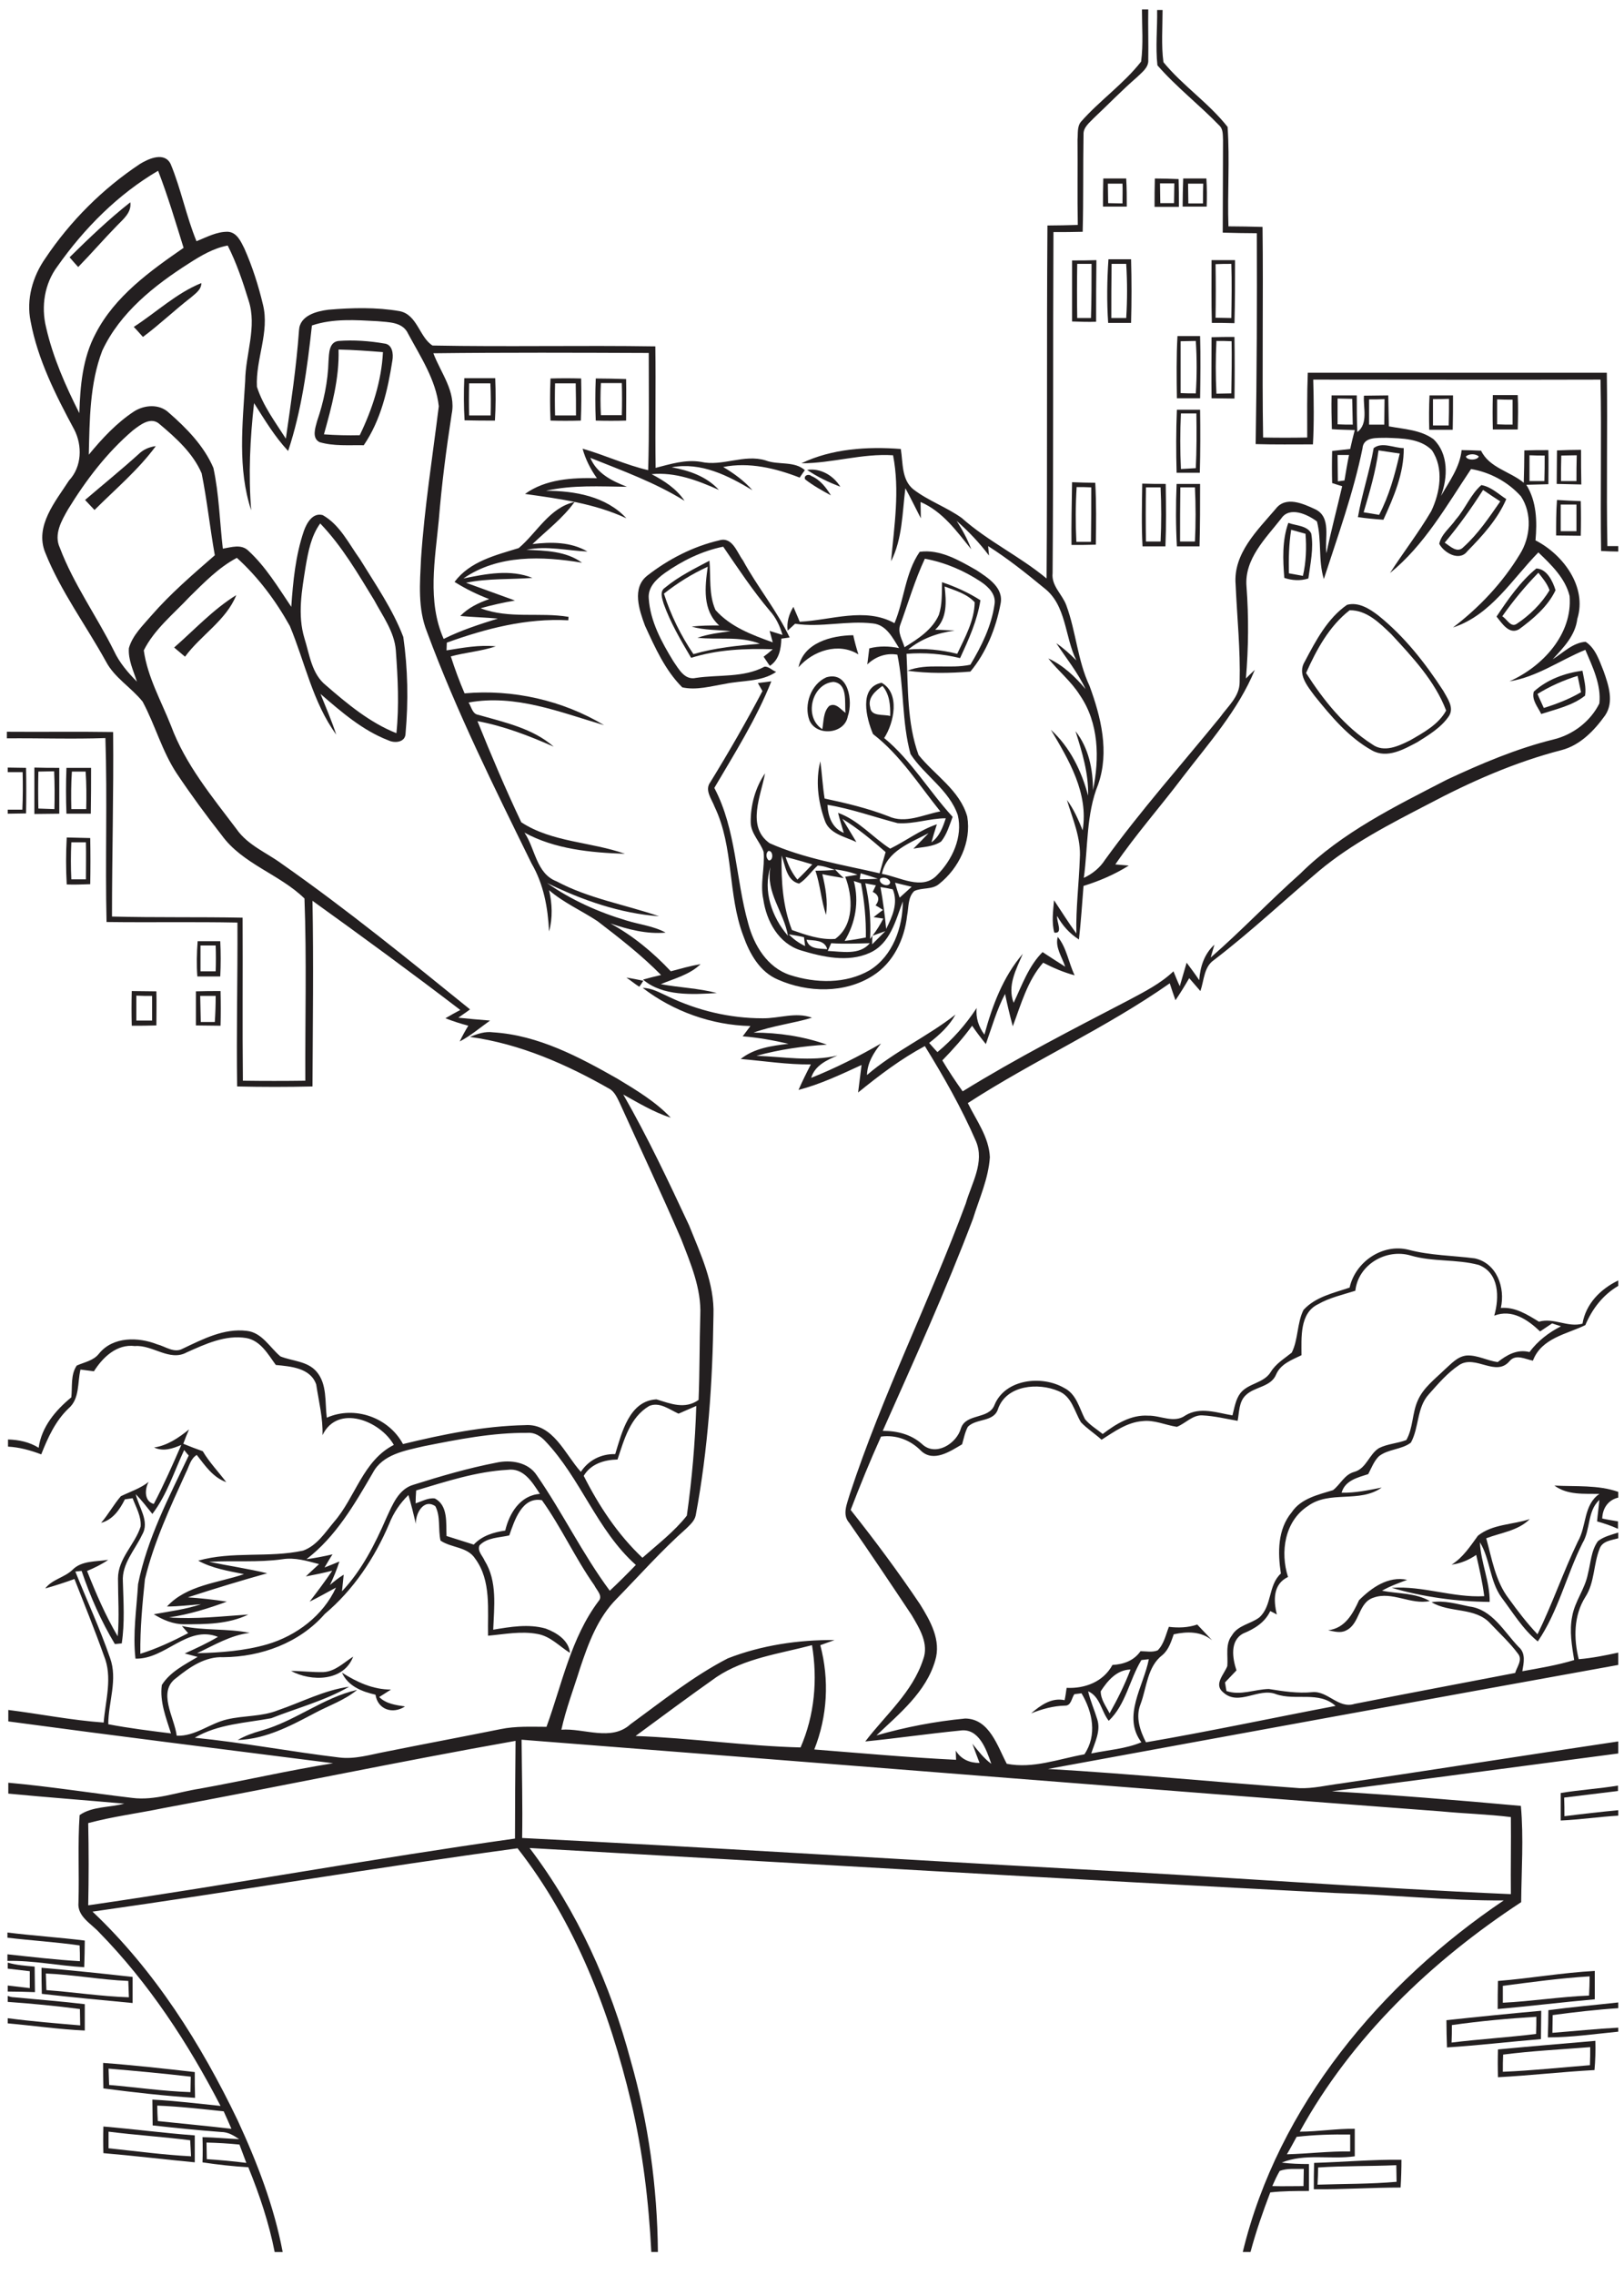 <?xml version="1.0" encoding="utf-8"?>
<!-- Generator: Adobe Illustrator 21.0.2, SVG Export Plug-In . SVG Version: 6.00 Build 0)  -->
<svg version="1.2" baseProfile="tiny" id="Layer_1" xmlns="http://www.w3.org/2000/svg" xmlns:xlink="http://www.w3.org/1999/xlink"
	 x="0px" y="0px" viewBox="0 0 567 794" overflow="scroll" xml:space="preserve">
<path fill="none" d="M217,133.8c-2.4,0-4.8,0-7.3,0c-0.1,3.8-0.2,7.5,0,11.2c2.4,0,4.9,0,7.3,0C217.1,141.2,217.1,137.5,217,133.8z"
	/>
<path fill="none" d="M201,133.8c-2.4,0-4.8,0-7.2,0c-0.1,3.7-0.1,7.5,0,11.2c2.4,0,4.9,0,7.3,0C201.1,141.2,201.1,137.5,201,133.8z"
	/>
<path fill="none" d="M467.1,139.1c0,3,0,6,0,9c1.8,0,3.5,0,5.3,0c0-3-0.1-6-0.2-9C470.5,139.2,468.8,139.1,467.1,139.1z"/>
<path fill="none" d="M287.1,254.5c0.5-2.7,0.3-6,2.4-8.1c2.3-1.3,4,1.2,5.7,2.4c-0.4-3.7,0.9-10.2-4.3-10.8
	C283.3,238.6,280.5,250.4,287.1,254.5z"/>
<path fill="none" d="M113.1,151.6c4.1,0.2,8.3,0.4,12.5,0.3c4.4-9.1,7.6-18.9,8.1-29c-5.2-0.4-10.4-0.7-15.5-0.9
	C118.5,132.2,115.9,142,113.1,151.6z"/>
<path fill="none" d="M290.2,329.1c-0.4,0.9-0.8,1.8-1.2,2.7c4.9,0.3,11.1,1.7,14.7-2.7C299.2,329.2,294.7,329.4,290.2,329.1z"/>
<path fill="none" d="M70,329.9c0,3,0,6,0,9c1.8,0,3.5,0,5.3,0c0-3,0-6,0-9.1C73.6,329.9,71.8,329.9,70,329.9z"/>
<path fill="none" d="M243.7,222.7c3.7-1.3,7.7-1.8,11.6-2.3c-4.5-0.5-9.2-0.3-13.6-1.6c3.2-0.4,6.4-0.4,9.6-0.4
	c-5.9-5.3-5-13.5-4-20.5c-5.5,2.5-10.6,5.6-15.3,9.4c2.4,7.5,5.9,14.6,10.3,21.1c7.6-2.2,15.5-3.1,23.3-3.6
	C258.5,222,250.9,223.4,243.7,222.7z"/>
<path fill="none" d="M307.4,309.6c1,4.8,1.5,9.7,2,14.6c2-4.3,4.3-9.1,2.3-13.8C310.3,310.1,308.8,309.9,307.4,309.6z"/>
<path fill="none" d="M304.5,329.6c1.5-1.5,3.1-3,4.6-4.5c-1.5,0.5-3,1-4.5,1.6C304.5,327.3,304.5,328.8,304.5,329.6z"/>
<path fill="none" d="M305,320c1.1-0.8,2.2-1.8,3.3-2.5c-0.9-0.5-1.7-1.1-2.6-1.6c1.4-1.8,1.2-3.7-1-4.7c0.3-0.8,0.7-1.5,1.1-2.3
	c-1.2-0.2-2.5-0.4-3.7-0.7c1.5,6.4,2,12.9,1.7,19.4c0.2-0.3,0.6-0.8,0.8-1.1c1.4-1.9,2.7-3.9,3.8-6C307.5,320.4,305.8,320.2,305,320
	z"/>
<path fill="none" d="M314.1,313.3c1.4-1.2,2.8-2.5,4.2-3.8c-1.9-0.5-3.8-1-5.8-1.4C313,309.9,313.5,311.6,314.1,313.3z"/>
<path fill="none" d="M334.2,228.1c2.7-5.7,6-11.5,6.1-18c-2.8-2.9-6.9-4-10.5-5.5c0.5,5.3,1,11.2-3.3,15.1c2.3,0,4.6,0.2,6.8,0.3
	c-5.9,0.7-11.5,2.8-16.2,6.5C322.8,226.1,328.6,226.7,334.2,228.1z"/>
<path fill="none" d="M75.1,356.7c0.2-3,0.2-6.1,0.3-9.1c-1.8,0-3.6,0-5.3,0.1c0,3,0.1,6,0.2,9.1C71.8,356.7,73.4,356.7,75.1,356.7z"
	/>
<path fill="none" d="M53.1,356.2c0-2.9,0-5.8,0-8.6c-1.8,0-3.6,0-5.5,0c0,2.9,0,5.8,0,8.7C49.4,356.3,51.3,356.2,53.1,356.2z"/>
<path fill="none" d="M16,688.8c0,1.9,0.1,3.9,0.2,5.8c9.6,0.6,19.2,2.2,28.8,2.4c-0.1-1.9-0.1-3.8-0.2-5.7
	C35.2,691,25.6,689.2,16,688.8z"/>
<path fill="none" d="M539.2,167.9c0.1-3,0.1-6,0.1-8.9c-1.8,0-3.5,0-5.3,0c0,3,0,6,0,9C535.8,167.9,537.5,167.9,539.2,167.9z"/>
<path fill="none" d="M449.3,751.9c7.4-0.2,14.7-1.1,22.1-1c0-2,0-4,0-5.9c-6.2,0-12.5,0.2-18.7,0.8
	C451.6,747.8,450.5,749.8,449.3,751.9z"/>
<path fill="none" d="M444.3,763c3.6,0,7.3,0,10.9,0c0-2,0-4,0.1-6c-2.8,0.1-5.7-0.3-8.4,0.7C445.8,759.3,445.1,761.2,444.3,763z"/>
<path fill="none" d="M25.1,269.2c-0.2,4.4-0.3,8.7-0.2,13.1c1.7,0,3.4,0,5.2,0c0.1-4.4,0.1-8.7-0.2-13.1
	C28.3,269.2,26.7,269.2,25.1,269.2z"/>
<path fill="none" d="M29.9,307c0.1-4.3,0.1-8.6,0-12.9c-1.7,0-3.4,0-5.1,0c-0.2,4.3-0.2,8.6-0.1,12.9C26.5,307,28.2,307,29.9,307z"
	/>
<path fill="none" d="M66.4,747c-9.5-1.2-19-1.9-28.5-3c0,1.9,0,3.9,0,5.8c9.6,1,19.1,2.3,28.8,2.8C66.5,750.7,66.5,748.9,66.4,747z"
	/>
<path fill="none" d="M38.1,727.7c9.5,0.8,18.9,2.2,28.4,2.5c0-1.8,0.1-3.6,0.1-5.4c-9.6-1.1-19.1-2.1-28.7-2.8
	C38,723.8,38,725.8,38.1,727.7z"/>
<path fill="none" d="M18.9,282.4c0.1-4.4,0.1-8.8-0.1-13.2c-1.8,0-3.6,0-5.5,0.1c-0.1,4.3-0.1,8.6,0,12.9
	C15.2,282.3,17.1,282.4,18.9,282.4z"/>
<path fill="none" d="M163.8,145c2.5,0,5,0,7.5,0c0.1-3.7,0.1-7.5,0-11.2c-2.5,0-5,0-7.4,0C163.8,137.5,163.8,141.2,163.8,145z"/>
<path fill="none" d="M412.2,119.1c0,6.1,0,12.1,0,18.1c1.8,0,3.5,0.1,5.3,0.1c0.4-6.1,0.4-12.2,0-18.3
	C415.7,119,414,119,412.2,119.1z"/>
<path fill="none" d="M417.3,189c0.3-6.3,0.3-12.6,0-18.9c-1.7,0-3.4,0-5.1,0c-0.2,6.3-0.1,12.6-0.1,18.9
	C413.8,189.1,415.5,189.1,417.3,189z"/>
<path fill="none" d="M281.6,328c0.8,3.4,4.5,3,7.2,3.3C288,328,284.2,328.3,281.6,328z"/>
<path fill="none" d="M405.2,189c0.3-6.3,0.2-12.6,0-18.9c-1.7,0-3.4,0-5.1,0c-0.1,6.3-0.1,12.7,0,19
	C401.8,189.1,403.5,189.1,405.2,189z"/>
<path fill="none" d="M414.8,70.9c1.7,0,3.4,0,5.1,0c0-2.3,0.1-4.6,0.1-6.9c-1.8,0-3.6,0-5.3,0C414.8,66.3,414.8,68.6,414.8,70.9z"/>
<path fill="none" d="M429.9,137.2c0.1-6.1,0.1-12.1,0.1-18.2c-1.8,0-3.5-0.1-5.3-0.1c-0.3,6.1-0.3,12.2,0,18.3
	C426.4,137.3,428.1,137.3,429.9,137.2z"/>
<path fill="none" d="M405.1,70.9c1.6,0,3.2,0,4.8,0c0-2.3,0-4.6,0.1-6.9c-1.7,0-3.3,0-5,0C405,66.3,405,68.6,405.1,70.9z"/>
<path fill="none" d="M545,159.1c0,2.9,0,5.9-0.1,8.9c1.8,0,3.6,0,5.4,0c0-3,0.1-5.9,0-8.9C548.6,159,546.8,159,545,159.1z"/>
<path fill="none" d="M544.9,176c0,3.1,0,6.2,0,9.3c1.8,0,3.6,0,5.5,0c0-3.1,0-6.3,0-9.4C548.5,176,546.7,176,544.9,176z"/>
<path fill="none" d="M505.8,148.5c0.1-3.1,0.1-6.2,0.1-9.3c-1.9,0-3.8,0-5.6,0.1c0,3.1,0,6.1,0,9.2
	C502.2,148.5,504,148.5,505.8,148.5z"/>
<path fill="none" d="M528.1,148.2c0-2.9,0-5.8,0-8.7c-1.8,0-3.6,0-5.4,0c0,2.9,0,5.8,0,8.7C524.5,148.2,526.3,148.2,528.1,148.2z"/>
<path fill="none" d="M424.4,92.2c0,6.2,0,12.5,0,18.7c1.8,0,3.7,0.1,5.5,0.1c0.1-6.3,0.2-12.6,0-19C428,92.1,426.2,92.1,424.4,92.2z
	"/>
<path fill="none" d="M412.2,144.4c-0.3,6.4-0.3,12.9,0,19.4c1.7-0.1,3.5-0.2,5.2-0.3c0.3-6.3,0.3-12.7,0.2-19
	C415.8,144.4,414,144.4,412.2,144.4z"/>
<path fill="none" d="M291.7,327.8c6.7-4.8,6.2-14.8,3.5-21.7c1.4-0.3,2.9-0.5,4.3-0.7c-2.5-1-5.2-1.5-7.9-1.9c1,1.1,2,2.1,3.1,3.1
	c-2.5-0.6-5-0.8-7.5-1.4c1.1,4.6,1.9,9.4,1.3,14.2c-1.7-5-2-10.4-3.7-15.4c2.3-0.1,4.5-0.2,6.8-0.3c-2-0.6-3.9-1.4-6-1.5
	c-2.3,2-3.8,4.7-6.5,6.3c-4.4-1-4.8-6.3-6.1-9.8c-0.2,8.8,0.4,17.8,3.7,26.1C281.4,326.4,286.5,328.2,291.7,327.8z"/>
<path fill="none" d="M302.3,327.2c0.1-6.3-0.5-12.7-1.7-18.9c-0.6-0.2-1.8-0.6-2.5-0.8c1.9,7.2,0.6,14.6-3.2,20.9
	C297.4,328.1,299.8,327.6,302.3,327.2z"/>
<path fill="none" d="M283.6,301.7c-3-1-6.1-1.8-9.2-2.5c0.8,2.9,2.2,5.6,4.1,7.9C280.2,305.3,281.9,303.5,283.6,301.7z"/>
<path fill="none" d="M268.3,297c-1,0.7-0.9,2.5,0.1,3.3C270.1,300.4,270,296.7,268.3,297z"/>
<path fill="none" d="M269,302.6c-2.8,8.3,0.4,17.7,6.1,24C273.7,318.3,267.3,311.4,269,302.6z"/>
<path fill="none" d="M275.4,326.1c1.6,1.7,3.6,3,5.7,4.1c-0.1-0.8-0.3-2.3-0.4-3.1C278.9,326.8,277.1,326.4,275.4,326.1z"/>
<path fill="none" d="M310.8,308c-0.3-1.4-2.4-2.2-3.5-1.3C306.5,308.5,310.4,310,310.8,308z"/>
<path fill="none" d="M300.5,304.8c-0.1,0.5-0.3,1.6-0.4,2.1c2.1-0.1,4.2-0.1,6.3-0.2C304.5,306.1,302.5,305.5,300.5,304.8z"/>
<path fill="none" d="M308,239.4c-2.3,1.8-5.1,4.1-4.3,7.4c0.4,3.4,4.6,2.4,6.9,3.1C310.8,246.2,310.6,242.3,308,239.4z"/>
<path fill="none" d="M52.9,214.9c6.8-7.7,14.5-14.4,22.2-21.1c-1.7-9.5-2.7-19.1-4.6-28.6c-3-6.9-8.9-12.3-14.6-17.1
	c-3.1-2.9-6.9,0.1-9.5,2.2c-9,7.8-16.3,17.3-22.5,27.4c-2.3,4-5.1,8.8-2.9,13.5c4.9,12.7,12.9,23.8,18.9,36c1.9,4.1,4.8,7.5,8,10.7
	c-1.2-3.8-3.1-7.6-2.8-11.7C46.4,221.7,49.9,218.4,52.9,214.9z M32.9,177.9c-1.1-1.2-2.2-2.3-3.3-3.5c6.3-5.3,12.6-10.5,18.7-16
	c1.6-1.6,3.7-2.5,6-2.9C48.2,163.9,40.2,170.6,32.9,177.9z"/>
<path fill="none" d="M327.2,287.8c-0.6,2.1-1.3,4.1-1.9,6.3c2.8-2,4-5.2,5-8.4c-5.7,0-11.2,2.1-16.8,1.7c-8.2-2.2-16.2-5-24.5-6.4
	c0.2,4.1,1.5,8.1,5.7,9.8c-0.7-2.3-1.4-4.7-2-7c7.1,2.5,12,8.5,18.3,12.5C316.4,293.5,321.3,289.7,327.2,287.8z"/>
<path fill="none" d="M64.1,86.7c-2.8-9-5.6-18.1-8.9-26.9c-14,8.2-25.8,20-35.1,33.3c-4.6,6.1-5.8,14.1-4,21.4
	c2.4,10.4,6.8,20.4,11.6,29.9c0.3-9.5,1.1-19.2,5.7-27.7C40.1,103.5,52.4,94.8,64.1,86.7z M27.3,93.2c-1-1.1-2-2.3-3-3.4
	c6.8-6.7,13.6-13.3,21.1-19.2c0.5,3.6-2.5,5.9-4.7,8.2C36.2,83.5,32,88.5,27.3,93.2z"/>
<path fill="none" d="M113.8,239.2c7.5,6.5,15.3,13,24.6,16.7c1-9.6,0.5-19.3-0.2-28.9c-0.5-6.6-4.6-12-7.6-17.6
	c-5.7-9.3-11.2-18.8-18.8-26.7c-3.2,4.4-4.2,9.8-5.1,15.1c-1.3,8.2-2.9,16.9-0.3,25C108.1,228.5,108.8,235.2,113.8,239.2z"/>
<path fill="none" d="M376.1,92.1c-0.1,6.3-0.1,12.6,0,18.9c1.6,0,3.2,0,4.8,0c0.1-6.3,0.2-12.6,0.1-18.9
	C379.4,92,377.7,92,376.1,92.1z"/>
<path fill="none" d="M387,70.9c1.7,0.1,3.3,0.1,5,0.1c0-2.3,0-4.7,0-7c-1.7,0-3.4,0-5.1,0C386.9,66.3,386.9,68.6,387,70.9z"/>
<path fill="none" d="M393.3,111c0.3-6.3,0.4-12.6,0-18.9c-1.7,0-3.4,0-5.1,0c-0.1,6.3-0.1,12.6-0.1,18.9
	C389.8,111,391.5,111,393.3,111z"/>
<path fill="none" d="M375.8,170c-0.3,6.4-0.3,12.8-0.1,19.1c1.7,0,3.4,0,5.1,0c0.1-6.4,0.1-12.7,0-19C379.2,170,377.5,170,375.8,170
	z"/>
<path fill="none" d="M177.1,513c-10.9,0.7-21.5,4.1-31.9,7.2c-0.1,1.5-0.1,3-0.2,4.5c2.2-0.7,4.4-2,6.7-1.7
	c4.7,2.4,3.9,8.6,4.1,13.1c3.2,1,6.4,2,9.5,3c2.9-3.1,6.9-4.4,11-4.9c1.5-6.1,5.2-12.3,12.1-12.8C185.9,517.4,182.8,512.2,177.1,513
	z"/>
<path fill="none" d="M536.8,242.3c0.7,1.6,1.4,3.2,2.2,4.9c4.5-1.4,8.9-3.2,13.1-5.4c-0.4-1.9-0.8-3.8-1.2-5.7
	C545.9,237.5,541.2,239.6,536.8,242.3z"/>
<path fill="none" d="M555.2,714.5c-10.2,0.8-20.3,1.3-30.4,2.6c0,2-0.1,4-0.1,6c10.2-0.4,20.3-1.5,30.4-2.3
	C555.2,718.7,555.2,716.5,555.2,714.5z"/>
<path fill="none" d="M524.7,699c10.1-0.5,20-2.1,30.1-2.5c0.1-2.2,0.1-4.4,0.2-6.6c-10.1,0.6-20.2,2-30.3,3.3
	C524.8,695.1,524.7,697.1,524.7,699z"/>
<path fill="none" d="M56.6,588.2c2.9-4.6,8-7.1,12.5-9.8c-1.5-0.4-3-0.8-4.5-1.2c3.9-1.8,7.9-3.6,11.6-5.8
	c-10.8-4.2-18.3,7.8-28.8,7.6c-1-8.7,0.4-17.3,0.9-26c3.2-15.9,10.8-30.4,17.7-44.9c-0.5-0.6-1-1.3-1.6-1.9
	c-3.5,7.5-6,15.6-11.1,22.3c-1.9-2.3-3.7-4.7-5.8-6.9c1,4.6,5,9.6,2.2,14.2c-2.5,5.3-7,10-6.7,16.3c0.2,7.2,0.7,14.5-0.4,21.6
	c-0.6,0.1-1.8,0.2-2.4,0.2c-4.9-8-8.6-16.7-11.6-25.5c-0.5,0-1.6,0.2-2.2,0.2c4,10,8.5,19.9,12.1,30.1c2.8,7.5-0.6,15.5-0.6,23.2
	c7.3,1.4,14.7,2.3,22,3.3C58.1,599.6,55.8,594,56.6,588.2z"/>
<path fill="none" d="M536.5,703.9c-9.9,0.7-19.8,1.5-29.5,2.9c0,2,0,4.1,0,6.1c9.8-1.2,19.7-1.8,29.5-3
	C536.4,707.9,536.5,705.9,536.5,703.9z"/>
<path fill="none" d="M456,234.8c6.1,9.6,13.4,18.8,23.1,24.9c4.1,3,9.2,0.6,13.2-1.4c4.7-2.7,9.9-5.5,12.6-10.4
	c-3.9-10.3-11.8-18.7-19.2-26.7c-4.1-3.8-8.6-8.4-14.5-8.4C464.1,218.4,459.6,226.7,456,234.8z"/>
<path fill="none" d="M529.6,217.7c4.5-3,8.7-7,11.4-11.7c-0.8-2.3-2.5-4.2-3.9-6.1c-4.5,4.8-8.8,9.8-12.6,15.2
	C526.2,216.1,527.5,219.2,529.6,217.7z"/>
<path fill="none" d="M481.3,157.2c-1.1,7.4-3.1,14.5-5.2,21.6c1.8,0.3,3.6,0.6,5.5,0.9c3.5-6.7,5.5-14.1,7.2-21.4
	C486.2,157.9,483.8,157.5,481.3,157.2z"/>
<path fill="none" d="M54.9,734.8c0.1,1.8,0.1,3.6,0.2,5.4c8.5,1,17.1,1.8,25.7,2.7c-0.9-2-1.8-4.1-2.7-6.1
	C70.3,736,62.6,735.1,54.9,734.8z"/>
<path fill="none" d="M179.8,641.6c0-11.4,0.1-22.7,0.2-34.1c-41.1,7.3-82,15.9-123.1,23.5c-8.7,1.9-17.5,3-26.1,5.2
	c0.2,9.5,0.2,19.1,0,28.6C80.6,657.7,130,648.6,179.8,641.6z"/>
<path fill="none" d="M450.9,184.9c-0.9,5-1,10.1-0.8,15.2c1.6,0.3,3.2,0.7,4.9,0.9c1-4.8,1.3-9.8,0.9-14.8
	C454.2,185.8,452.5,185.3,450.9,184.9z"/>
<path fill="none" d="M523.7,175.1c-2-1.4-4-2.7-6-4c-4.1,6.4-8.5,12.6-13.4,18.4c1.9,1.2,4.5,3.9,6.6,1.6
	C516,186.4,519.9,180.6,523.7,175.1z"/>
<path fill="none" d="M134.6,611.6c13.4-2.7,26.8-5.2,40.2-7.9c5.3-1.1,10.7-0.8,16-0.8c5.5-14.8,8.6-31,18.2-43.9
	c1.6-1.8-0.7-3.9-1.5-5.5c-6.7-9.5-11.6-20.2-18.3-29.7c-7-1.4-9.5,7.2-11.4,12.3c-3.5,0.8-7.8,0.7-10.4,3.5
	c-0.8,1.9,1.1,3.6,1.8,5.3c4.5,7.2,3.3,16,3,24.1c6-1,12.3-2.1,18.3-0.4c3.8,1.4,8,4.1,8.5,8.5c-3.7-2.3-6.9-5.8-11.3-6.6
	c-5.7-1.1-11.5,0.1-17.3,0.6c-0.2-9,1.2-19.2-4.5-26.9c-2.7-4.2-8.3-3.7-12.1-6.3c-0.9-3.9,0.2-8.3-1.8-12c-4.1-2.9-7,2.5-6.8,6.2
	c-0.8-3.4-1.7-6.8-2.6-10.1c-2.9,2.8-5.3,6.2-6.7,10c-5.1,12-12.5,23.1-22.5,31.5c-8.8,10.1-22.2,15-35.4,15.1
	c-6.3-0.4-11.7,3.3-16.4,7.2c-6.8,4.8-0.7,13.8,0.1,20.2c6.5,0.3,11.6-4.3,17.6-5.7c5.9-1.4,12.1-1,17.8-3.2
	c8.2-2.8,16.1-7,24.8-8.2c-8.5,4.9-18.1,7.4-27.2,11c-9.1,1.6-18.5,2-26.7,6.8c16.9,1.7,33.6,4.9,50.5,7.1
	C123.9,614.3,129.3,612.7,134.6,611.6z M101.6,583.1c3.8,0,7.5,0.5,11.3,0.4c4.1-0.2,7.1-3.3,10.4-5.4
	C120,586.9,108.7,587,101.6,583.1z M119.3,583.8c5.2,3.3,10.9,6,17.1,5.9c-1.4,0.9-2.8,1.7-4.1,2.6c2.4,2.4,5.8,2.8,9,3.3
	c-4.3,2.8-9.5,1-10.4-4.2C126.2,590.4,121.4,588.5,119.3,583.8z M83,607.3c2.6-1.5,5.4-2.5,8.3-3.3c11.8-3.3,21.6-11.5,33.5-14.3
	c-4.5,3.7-10,5.5-15,8.2C101.4,602.3,92.7,607,83,607.3z"/>
<path fill="none" d="M182.4,641.5c64.2,3.2,128.4,7.2,192.6,10.8c50.9,2.7,101.7,6.7,152.6,8.8c-0.1-9,0.2-17.9,0-26.9
	c-8.1-1.1-16.4-1.3-24.5-2c-107-8-213.9-16.7-320.9-25C182.2,618.6,182.6,630.1,182.4,641.5z"/>
<path fill="none" d="M283.5,574.2c-11.3,2.9-23.4,4.5-33.3,11.1c-9.6,6.7-18.9,13.6-28.3,20.6c19.2,0.7,38.3,3.5,57.6,4
	C284.4,598.7,285.5,586.2,283.5,574.2z"/>
<path fill="none" d="M478,148.3c1.7,0,3.5,0,5.3,0c0-2.9,0.1-5.9,0.1-8.8c-1.8,0-3.6,0-5.4,0.1C478,142.4,478,145.3,478,148.3z"/>
<path fill="none" d="M72,747.8c0,1.9,0.1,3.8,0.1,5.8c4.6,0.3,9.2,0.7,13.7,1.3c-0.8-2.1-1.6-4.3-2.4-6.4
	C79.7,748.2,75.9,748,72,747.8z"/>
<path fill="none" d="M394.7,582.8c-4.8,0.1-8,3.9-10.4,7.6c0,2.8,1.9,5.2,3.1,7.7C390.2,593.1,392.7,588,394.7,582.8z"/>
<path fill="none" d="M511.8,159.3c0.3,1.5,4.2,1.5,4.5,0C515,158.3,512.9,158.3,511.8,159.3z"/>
<path fill="none" d="M401,579.2c-0.6,0.1-1.9,0.2-2.6,0.3c-4.2,6.9-5.4,15.5-11.4,21.2c-2.6-3.3-3-8.5-7.2-10.3
	c0.8,3.3,2.2,6.5,3.2,9.8c1.3,4-0.9,8.1-2.1,11.9c5.8-1.2,12-1.6,17.3-3.8C391.6,599.1,399.2,588.7,401,579.2z"/>
<path fill="none" d="M224.3,543.7c5.3-4.7,11.2-9.1,15.5-14.7c1.7-12.7,2.8-25.5,3.3-38.3c-2.1,0.9-4.2,1.8-6.2,2.7
	c-3.2-1.4-6.6-4.2-10.2-2.7c-6.7,3.9-8.8,11.8-11.1,18.7c-4.6,0.1-9.3,1.5-11.8,5.7C209.1,525.7,215.7,535.6,224.3,543.7z"/>
<path fill="none" d="M119.1,555.3c7-7.3,11.5-16.5,15.5-25.6c2.2-4.5,4.2-10.1,9.5-11.6c9.5-3.1,19.1-5.8,28.9-7.7
	c5-1,11.1-0.1,14.1,4.4c9,13.1,16,27.6,25.5,40.3c3.1-3,6.2-5.9,9.1-9c-13.7-12.1-19.3-30.2-31.7-43.3c-1.6-1.7-3.7-3-6.1-2.8
	c-12.3-0.1-24.4,2.4-36.4,4.7c-6.4,1.5-14.2,2.8-17.6,9.2c-6.5,11-12.9,22.3-23.2,30.2c3.1-0.4,6.1-1,9.1-1.7
	c-0.9,1.5-1.8,3.1-2.8,4.6c1.7-0.7,3.4-1.4,5.2-2.1c-0.8,2.8-2,5.6-3.3,8.2c1.5-1.2,3-2.5,4.5-3.7
	C119.5,551.4,119.3,553.4,119.1,555.3z"/>
<path fill="none" d="M467.1,168c0.6-0.1,1.8-0.2,2.3-0.3c0.5-3,1-5.9,1.5-8.9c-1.3,0-2.6,0-4,0C467,161.9,467,164.9,467.1,168z"/>
<path fill="none" d="M378.6,612.5c4.5-6.8,2.9-14.7-1-21.3c-0.8,0.1-1.6,0.2-2.5,0.3c-1,1.4-1.1,4.1-3.3,4c-4.1,0.1-8,1.3-11.8,2.7
	c3.3-2.8,7.1-5.6,11.7-4.6c0.2-1.4,0.4-2.9,0.7-4.3c6.4,0.2,12.8-2.1,16-8c3.9-0.1,7.5-1.5,9.8-4.8c2,0,4.1,0.5,6-0.3
	c2.2-2.2,2.8-5.4,3.9-8.2c3.3,0.4,6.7,0.3,9.9-0.8c1.7,1.8,3.4,3.7,5.2,5.5c-3.9-3.2-8.7-3.1-13.4-2.1c-1,2.6-1.8,5.4-3.9,7.2
	c-5.4,4-5.5,11.3-7.7,17.2c-1.9,4.5-0.3,9.2,1.9,13.3c22.2-3.7,44.1-8.4,66.2-12.7c-5.9-5.4-14-1.7-20.8-4.1c-6-2.3-13,4.3-18.4-0.6
	c-3.5-2.8,0.3-6.3,1.4-9.2c0.3-3.6-0.7-7.6,1.6-10.7c2.1-3.5,6.6-3.9,9.6-6.3c4.5-4.1,3-11.3,7.5-15.3c-1.1-7.3-1.2-15.4,3.8-21.4
	c3.3-4.8,9.2-6.1,14.4-7.7c2.6-1.9,4-5.5,7.5-6.4c4.3-1.1,5.1-6.2,8.6-8.3c3-1.5,6.4-1.6,9.5-2.8c2.4-4.2,2-9.4,4-13.8
	c2-4.4,6-7.4,9.3-10.7c2.3-2.1,4.5-4.7,7.8-5c3.7-0.1,7.1,1.8,10.8,2.3c3.2-2.6,6.8-4.6,11.1-3.5c2.9-3.9,6.8-6.8,11-9
	c-1-0.3-2-0.7-3.1-1c-1.4,0.9-2.8,1.8-4.2,2.8c-4.3-4.1-9.8-7.9-16-5.5c1.8-6.3,1.8-14.9-5.4-17.7c-7.7-2.1-16-0.9-23.8-3.3
	c-8.6-2.5-18.3,3.2-19.3,12.3c-4.4,1.5-8.9,2.4-13,4.7c-6.5,3.1-5.9,11.7-5.8,17.8c-3.3,1.6-7.1,3-8.8,6.6
	c-1.8,4.5-7.6,4.2-10.7,7.4c-2.4,2.3-2.3,5.8-2.8,8.9c-4.1-0.6-8.2-1.7-12.3-1.9c-3.5-0.2-5.9,2.7-8.9,4c-4-0.6-7.8-2.5-12-2
	c-5.4,0.4-9.9,3.7-14.3,6.5c-2.4-2.1-5-3.9-7.2-6.1c-2.3-3.8-3.3-9.1-7.9-10.9c-7-3-18-2.1-21,6.1c-1.4,4.9-7.6,3.2-10.6,6.4
	c-1,1.9-1.4,4-2,6.1c-4.1,2.4-9.9,6.4-14.3,2.3c-3.7-3.8-8.8-5.7-14-5c-3.8,8.4-7.3,17-10.6,25.6c8.4,10.7,16.6,21.6,24.2,32.9
	c3.7,5.8,7.5,12.6,5.3,19.7c-3.2,11-12.5,18.5-20.5,26.1c10.1-2.9,20.5-4.9,31-5.9c8.5,0.1,11.3,9.8,14.4,16
	C360.6,617.7,369.6,614.1,378.6,612.5z"/>
<path fill="none" d="M487.5,755.7c-9.1,0.4-18.2,0.2-27.3,0.8c-0.1,2-0.2,3.9-0.2,5.9c9.2-0.3,18.4-0.2,27.6-1
	C487.6,759.5,487.5,757.6,487.5,755.7z"/>
<path fill="#231F20" d="M123.3,578.2c-3.3,2.1-6.3,5.2-10.4,5.4c-3.8,0.1-7.5-0.4-11.3-0.4C108.7,587,120,586.9,123.3,578.2z"/>
<path fill="#231F20" d="M338.8,232c-7.3,1.6-15-0.7-22,2.1c7.3,1,14.7,0.9,22,0.3c5.5-6.6,8.9-15.1,10.5-23.5
	c1.3-5.7-4.3-9.2-8.4-11.9c-6-3.4-12.7-7.4-19.8-6.4c-5.1,7.4-5.4,16.8-8.8,24.9c-10.3-5.7-22.2-1-33.1-0.5
	c-0.7-1.8-1.5-3.5-2.2-5.2c-1.5,2.5-2.4,5.3-2,8.3c0.9-0.8,1.7-1.6,2.6-2.4c9.1,1.4,18.1-1.2,27.2-0.1c4.7,0.5,6.9,5.1,9.1,8.6
	c-3.4-0.7-7-0.8-10.4,0.1c-0.2,1.9-0.5,3.8-0.7,5.6c2.8-2.7,6.6-4.1,10.5-3.4c2.4,11.4,1.5,23.4,4.6,34.7
	c4.9,7.5,13.5,12.5,16.5,21.3c1.8,7.6-1.9,15.6-7.2,20.9c-5.2,5.6-13.2,0.6-19.3-0.4c1.7-8,9.9-10.8,16.3-14.2
	c-1.7,1.8-3.5,3.6-5.3,5.4c3.2-0.6,6.9-0.6,9.7-2.5c2-2.5,2.9-5.7,4-8.6c-8.2-8.9-14.5-19.8-23.9-27.5c3.5-5.4,5.6-15.7-0.9-19.3
	c-8.1,1.6-5.3,12.5-3,17.9c9.5,7.3,16,17.7,23.5,27c-5.9,1.1-12.2,4.4-18.1,1.7c-7.2-2.8-14.8-4.6-22.3-6.2c-0.7-4.3-0.9-8.7-1.5-13
	c-1.7,6.8-0.8,14,1.5,20.5c1.5,4.8,7.1,5.8,11.1,7.7c-1.6-2.7-3.3-5.4-4.9-8.1c5.4,3.3,10.3,7.4,15.1,11.6c-0.7,2.5-1.4,4.9-2.1,7.4
	c-12.9-3-26.3-5.1-38.4-10.5c-8.2-5.8-3-16.6-1.6-24.4c-3.4,5-5.1,11.2-5,17.2c0.1,3.9,3.3,6.7,4.5,10.2c0.5,5.5-1.3,11.1-0.1,16.6
	c1.1,7.6,5.3,15.4,13.1,17.8c7.6,2.3,16.4,4.3,24,0.9c7.2-3.2,9.1-11.3,11.6-18c0,9.1-3.5,19-11.5,24c-8.4,4.9-18.9,4.6-27.9,1.7
	c-7.9-2.6-12.6-10.4-14.6-18.1c-4.4-15.6-4.1-32.6-11.8-47.2c7.1-12.1,14.7-24.1,19.9-37.2c-1.6,0.2-3.1,0.4-4.7,0.6
	c0.5,0.9,1.1,1.9,1.6,2.8c-5.7,10.8-11.8,21.4-18.2,31.8c-2.1,2.8,0.5,5.9,1.5,8.6c6.8,14.2,4.5,30.5,10,45
	c2.2,6.2,5.7,12.6,12.1,15.3c10.4,4.6,23.4,4.9,33.2-1.4c7.1-4.5,11-12.7,11.9-20.9c0.6-2.9,0.2-6.4,2.5-8.6
	c2.7-1.3,6.3-0.4,8.7-2.5c6.9-5.5,11.3-14.6,9.8-23.5c-2.6-9.2-11.3-14.4-17-21.5c-4.1-11.3-3.6-23.5-4.2-35.3
	c6.3-0.5,12.6,0,18.7,1.5c3-6.5,6-13.1,7.1-20.2c-4.2-2.7-8.7-4.7-13.4-6.3c-0.1,3.8,0.1,7.7-1.1,11.4c-2.3,5.2-7.3,8.4-12,11.3
	c-0.7-2.5-2.5-5.1-1.5-7.8c2.8-7.7,5.1-15.6,8.6-23.1c7,1.3,13.6,4.1,19.5,8c2.7,1.8,5.5,4.5,4.8,8.1
	C346.1,218.6,342.7,225.5,338.8,232z M303.8,246.8c-0.9-3.3,1.9-5.7,4.3-7.4c2.5,2.9,2.8,6.8,2.7,10.5
	C308.3,249.2,304.1,250.2,303.8,246.8z M292.6,283.7c0.6,2.4,1.3,4.7,2,7c-4.1-1.7-5.5-5.7-5.7-9.8c8.4,1.4,16.4,4.3,24.5,6.4
	c5.7,0.4,11.2-1.7,16.8-1.7c-1,3.1-2.2,6.4-5,8.4c0.6-2.1,1.2-4.2,1.9-6.3c-5.9,2-10.8,5.8-16.3,8.5
	C304.7,292.3,299.8,286.3,292.6,283.7z M307.3,306.7c1.1-0.9,3.3-0.1,3.5,1.3C310.4,310,306.5,308.5,307.3,306.7z M300.5,304.8
	c2,0.6,4,1.2,6,1.9c-2.1,0.1-4.2,0.2-6.3,0.2C300.2,306.4,300.4,305.4,300.5,304.8z M298.1,307.5c0.6,0.2,1.8,0.6,2.5,0.8
	c1.2,6.2,1.8,12.5,1.7,18.9c-2.5,0.5-4.9,0.9-7.4,1.2C298.7,322.1,300,314.7,298.1,307.5z M283.6,301.7c-1.7,1.8-3.4,3.6-5.2,5.3
	c-1.9-2.3-3.2-5-4.1-7.9C277.5,299.9,280.6,300.8,283.6,301.7z M272.9,298.6c1.3,3.5,1.7,8.8,6.1,9.8c2.6-1.6,4.2-4.3,6.5-6.3
	c2.1,0.1,4,0.9,6,1.5c-2.3,0.2-4.5,0.3-6.8,0.3c1.7,5,2,10.4,3.7,15.4c0.7-4.8-0.2-9.6-1.3-14.2c2.5,0.6,5,0.9,7.5,1.4
	c-1.1-1-2.1-2-3.1-3.1c2.7,0.4,5.3,0.9,7.9,1.9c-1.4,0.2-2.9,0.5-4.3,0.7c2.7,6.9,3.2,16.9-3.5,21.7c-5.2,0.4-10.3-1.4-15.1-3.1
	C273.3,316.4,272.7,307.5,272.9,298.6z M268.3,297c1.7-0.2,1.8,3.5,0.1,3.3C267.4,299.5,267.3,297.7,268.3,297z M269,302.6
	c-1.8,8.8,4.7,15.7,6.1,24C269.5,320.2,266.3,310.9,269,302.6z M275.4,326.1c1.8,0.3,3.6,0.6,5.3,1c0.1,0.8,0.3,2.3,0.4,3.1
	C279,329.2,277,327.8,275.4,326.1z M281.6,328c2.6,0.3,6.4,0,7.2,3.3C286.1,331,282.4,331.4,281.6,328z M289,331.9
	c0.4-0.9,0.8-1.8,1.2-2.7c4.5,0.3,9,0.1,13.5,0C300.1,333.5,293.9,332.1,289,331.9z M304.5,329.6c0-0.7,0-2.2,0.1-3
	c-0.2,0.3-0.6,0.8-0.8,1.1c0.3-6.5-0.2-13-1.7-19.4c1.2,0.2,2.5,0.5,3.7,0.7c-0.4,0.8-0.7,1.5-1.1,2.3c2.2,1,2.5,2.8,1,4.7
	c0.9,0.5,1.7,1,2.6,1.6c-1.2,0.8-2.2,1.7-3.3,2.5c0.8,0.1,2.5,0.4,3.4,0.5c-1.1,2.1-2.3,4.1-3.8,6c1.5-0.5,3-1.1,4.5-1.6
	C307.6,326.5,306,328.1,304.5,329.6z M309.4,324.2c-0.5-4.9-1.1-9.8-2-14.6c1.4,0.2,2.9,0.5,4.3,0.8
	C313.7,315.2,311.5,320,309.4,324.2z M314.1,313.3c-0.6-1.7-1.1-3.4-1.6-5.2c1.9,0.5,3.8,0.9,5.8,1.4
	C316.9,310.8,315.5,312,314.1,313.3z M333.3,220.1c-2.3-0.1-4.6-0.3-6.8-0.3c4.3-3.9,3.9-9.9,3.3-15.1c3.7,1.4,7.7,2.5,10.5,5.5
	c-0.1,6.4-3.4,12.3-6.1,18c-5.6-1.4-11.4-2-17.1-1.5C321.7,222.9,327.3,220.9,333.3,220.1z"/>
<path fill="#231F20" d="M268.8,232.4c3.2-2.1,3.9-5.9,4-9.5c1-0.1,1.9-0.3,2.9-0.4c-4.5-9.5-11.3-17.7-16.3-26.9
	c-2.1-2.8-3.7-8.4-8.3-7c-9.1,2.1-17.8,6.6-25.1,12.3c-5.5,4.3-2.8,12.1-0.8,17.5c3.5,7.6,7,15.5,13,21.5c4.9,1.1,10-0.4,14.9-1.2
	c6-1.3,12.6-0.6,17.9-4.2c-1.4-0.5-2.7-2-4.1-1.8c-7.3,3.9-15.9,2.7-23.9,3.9c-4,0.9-6-3.1-7.9-5.8c-4.1-6.7-8.1-14-8.6-22
	c-0.3-3.9,2.7-6.7,5.6-8.8c6.1-4.3,13-7.7,20.4-9.2c5.2,7.6,10.3,15.3,16.2,22.3c2.2,2.4,3.6,5.4,4.5,8.5c-1.5-0.5-3-0.9-4.5-1.4
	c0.4,1.3,0.7,2.6,1.1,4c-7.2-2.6-14.8-5.4-20-11.3c-2.4-5.4-1.6-11.5-2.1-17.2c-5.3,2.8-10.8,5.5-15.5,9.4c-2,1.3-1,3.8-0.5,5.6
	c2.4,6.7,6,12.8,9.6,18.9c9.2-2.9,18.9-3.3,28.5-3c-1,0.9-2.1,1.8-3.2,2.6C267.5,230.5,268.1,231.5,268.8,232.4z M242.1,228.3
	c-4.4-6.5-7.9-13.6-10.3-21.1c4.7-3.7,9.8-6.9,15.3-9.4c-1,7.1-1.9,15.2,4,20.5c-3.2,0-6.4,0-9.6,0.4c4.4,1.3,9.1,1.1,13.6,1.6
	c-3.9,0.5-7.8,1-11.6,2.3c7.3,0.8,14.8-0.7,21.8,2.1C257.6,225.3,249.7,226.1,242.1,228.3z"/>
<path fill="#231F20" d="M297.9,221.7c-7.6,0.1-17.4,2.6-19.1,11.2c5-5.8,14-8.8,20.9-4.5C299,226.2,298.4,224,297.9,221.7z"/>
<path fill="#231F20" d="M281.1,167.3c2.8,2.2,5.9,3.9,9,5.6c-1.7-2.8-3.8-5.5-6.9-6.8C282.4,165.3,280.5,165.9,281.1,167.3z"/>
<path fill="#231F20" d="M223.2,344.4c0.4-0.5,1.1-1.6,1.4-2.1c-2-0.4-3.9-0.8-5.9-1.1C220.2,342.2,221.6,343.4,223.2,344.4z"/>
<path fill="#231F20" d="M288.5,236.4c-5.4,2.4-7.9,9.6-5.9,15c2.4,5.7,12.3,4.9,13.4-1.4C297.9,244.7,296.2,234.1,288.5,236.4z
	 M295.2,248.8c-1.7-1.2-3.4-3.7-5.7-2.4c-2.1,2.1-1.9,5.4-2.4,8.1c-6.6-4.2-3.7-15.9,3.9-16.5C296.1,238.6,294.8,245.1,295.2,248.8z
	"/>
<path fill="#231F20" d="M49.9,117.6c5.8-4.3,11.1-9.4,16.8-13.8c1.6-1.4,3.6-2.7,3.6-5c-8.7,3.5-15.7,10.2-23.6,15.3
	C47.8,115.2,48.8,116.4,49.9,117.6z"/>
<path fill="#231F20" d="M281.8,164c3.6,2.5,7.5,4.3,11.6,5.9C291,166,286.5,163.3,281.8,164z"/>
<path fill="#231F20" d="M449.8,182.5c-2.2,6.2-1.9,12.8-1.4,19.2c2.7,0.9,5.6,1.1,8.4,0.2c0.7-5.2,1.9-10.5,1-15.7
	C456.4,183.4,452.5,183.5,449.8,182.5z M454.9,201c-1.6-0.3-3.3-0.6-4.9-0.9c-0.1-5.1,0-10.2,0.8-15.2c1.7,0.5,3.3,0.9,5,1.4
	C456.2,191.2,456,196.2,454.9,201z"/>
<path fill="#231F20" d="M162.1,132c-0.2,4.9-0.2,9.8,0.1,14.7c3.5,0.1,7.1,0.1,10.6,0.1c0.3-4.9,0.3-9.8,0.1-14.8
	C169.3,132,165.7,132,162.1,132z M171.3,145c-2.5,0-5,0-7.5,0c-0.1-3.7-0.1-7.5,0-11.2c2.5,0,5,0,7.4,0
	C171.4,137.5,171.4,141.2,171.3,145z"/>
<path fill="#231F20" d="M512.3,192.4c5.3-5.4,10.6-11.2,13.6-18.2c-2.8-1.8-5.3-4.3-8.7-4.9c-3.8,3.3-5.6,8.3-8.9,12
	c-1.9,2.8-5.1,5.1-5.8,8.5C504.1,192.9,509.5,196.1,512.3,192.4z M504.4,189.4c4.9-5.8,9.3-12,13.4-18.4c2,1.4,4,2.7,6,4
	c-3.9,5.6-7.7,11.3-12.8,15.9C508.8,193.3,506.3,190.6,504.4,189.4z"/>
<path fill="#231F20" d="M470.3,211.1c-6.8,4.7-10.9,12.5-14.7,19.7c-2.8,4.4,0.9,8.7,3.4,12.1c5.8,7.2,11.9,14.5,20,19
	c5.3,3,11.2-0.4,15.9-2.9c4-2.5,8.3-5.1,11-9.1c1.9-3-0.6-6.2-2-8.8c-6.3-9.7-13.6-19-22.7-26.3C478.2,212.5,474.3,210,470.3,211.1z
	 M485.7,221.3c7.4,8,15.3,16.4,19.2,26.7c-2.7,4.9-7.9,7.7-12.6,10.4c-4,2-9.1,4.4-13.2,1.4c-9.7-6.2-17-15.4-23.1-24.9
	c3.6-8.1,8.1-16.4,15.2-21.9C477.2,212.9,481.7,217.5,485.7,221.3z"/>
<path fill="#231F20" d="M490.1,156.4c-3.4,0-7.5-2.3-10.5,0c-1.4,8.1-4.1,16-5.5,24.1c2.9,0.4,5.9,0.7,8.9,0.9
	C486.6,173.5,490.2,165.2,490.1,156.4z M476.1,178.8c2.1-7.1,4.2-14.2,5.2-21.6c2.5,0.4,4.9,0.7,7.4,1.1c-1.7,7.4-3.7,14.7-7.2,21.4
	C479.7,179.4,477.9,179.1,476.1,178.8z"/>
<path fill="#231F20" d="M118.2,119c-3.4,0.4-3.3,4.4-3.5,7c-0.2,7.2-1.7,14.3-4,21c-0.6,2.3-1.9,5.8,0.8,7.3c5,1.5,10.4,1,15.5,1.1
	c6-8.8,8.4-19.3,10-29.6c0.4-2.3,0-5.6-2.8-5.9C129,119,123.5,118.6,118.2,119z M125.6,151.9c-4.2,0.1-8.3,0-12.5-0.3
	c2.7-9.7,5.4-19.5,5.1-29.6c5.2,0.1,10.4,0.5,15.5,0.9C133.2,133,130,142.8,125.6,151.9z"/>
<path fill="#231F20" d="M530.4,219.6c4.9-3.6,10-7.9,12.7-13.6c-1-3.2-3-7.4-6.7-7.6c-5.6,4.6-9.9,10.8-13.9,16.8
	C524.3,217.4,526.9,221.7,530.4,219.6z M524.5,215.1c3.8-5.4,8-10.5,12.6-15.2c1.5,1.9,3.1,3.8,3.9,6.1c-2.8,4.7-6.9,8.7-11.4,11.7
	C527.5,219.2,526.2,216.1,524.5,215.1z"/>
<path fill="#231F20" d="M218.6,146.8c0-4.8,0.1-9.7,0-14.5c-3.5-0.1-7-0.2-10.6-0.2c-0.2,4.9-0.2,9.8,0,14.7
	C211.6,146.9,215.1,146.9,218.6,146.8z M209.8,133.7c2.4,0,4.8,0,7.3,0c0.1,3.7,0.1,7.5,0,11.2c-2.4,0-4.9,0-7.3,0
	C209.6,141.2,209.6,137.5,209.8,133.7z"/>
<path fill="#231F20" d="M202.8,146.8c0.2-4.9,0.2-9.8,0.1-14.7c-3.6-0.1-7.1-0.1-10.7,0c-0.2,4.9-0.2,9.8,0,14.7
	C195.6,146.9,199.2,146.9,202.8,146.8z M193.8,133.8c2.4,0,4.8,0,7.2,0c0.1,3.7,0.1,7.5,0.1,11.2c-2.4,0-4.9,0-7.3,0
	C193.7,141.3,193.7,137.5,193.8,133.8z"/>
<path fill="#231F20" d="M29.6,677.3c-9-1.1-18-1.7-27-2.8v1.8c8.4,1,16.8,1.5,25.2,2.7c0.1,1.8,0.1,3.6,0.1,5.5
	c-8.5-0.5-16.9-1.5-25.3-2.4v2.3c9-0.2,17.8,1.7,26.8,2.2C29.5,683.4,29.6,680.3,29.6,677.3z"/>
<path fill="#231F20" d="M83,740.1c-12.8-26.7-29-52.4-50.7-72.9c49.5-7,98.8-15.4,148.4-22.1c20.1,25.7,32.1,56.9,39.6,88.4
	c4.1,17.2,6.2,34.9,7.1,52.5h2.3c-0.2-22.6-3.3-45.1-9.5-66.8c-7.1-26.6-18.6-52.2-35.3-74.2c93.7,5.3,187.4,10.9,281.2,15.7
	c19.7,0.6,39.2,2.7,58.9,2.6c-42.9,28.9-78.8,71.8-91.1,122.7h2.7c1.9-7.1,4.3-14,6.9-20.8c4.5-0.5,9-0.5,13.5-0.5
	c0-3.2,0-6.3,0-9.4c-3.2,0-6.4-0.1-9.5-0.5c8-3.3,17.1-1,25.5-2.2c0-3.2,0-6.4,0-9.6c-6.4-0.1-12.8,1-19.2,1
	c18.1-32.9,46-59.6,77.3-80.1c0.1-11.2,0.9-22.4-0.1-33.6c-22-2-44-3.8-66-5.1c33.3-4.4,66.7-8.8,100-13.2v-4.2
	c-32.3,4.8-64.6,9.9-97,14.7c-4.8,0.6-9.6,1.8-14.4,1.6c-29.2-2.1-58.4-5-87.7-6.7c66.4-12.2,132.7-24.3,199.1-36.3v-4.3
	c-4.6,1-9.1,1.9-13.8,2.3c-1.8-7.2-1.8-15.2,2.3-21.7c3.3-5.1,2.8-11.4,5-16.9c1-2.7,4.1-2.9,6.5-3.6v-2c-2.5,0.8-5.1,1.4-7.1,3
	c-2.4,3.3-2.5,7.6-3.5,11.4c-1,5.3-4.6,9.6-5.5,14.9c-1,5-0.1,10.2,0.7,15.2c-5.9,1.8-12,2.8-18.1,3.9c0.5-2.9,1.3-6.3-1.3-8.5
	c-5.1-5.3-9.2-13.1-17.2-14.1c-4.4-0.9-8.8-2.2-13.2-1.5c6.4,3.9,15.3,1.6,20.6,7.5c3.2,3.4,6.8,6.7,9.6,10.5c1.7,2.1-0.4,4.6-1,6.7
	c-18.7,3.6-37.4,7.1-56.1,10.8c-5.6,1.8-9.3-4.6-14.7-4.1c-5.1,0.5-10.2-0.3-15.2-1.1c-5,0.1-9.9,2.4-14.8,0.7
	c-0.1-0.7-0.4-2.2-0.5-3c1.3-1.4,2.7-2.8,4-4.2c-1.4-4.2-2.4-10.4,2.4-12.9c3.9-1.6,7.5-3.8,9.4-7.8c0.8,0.4,1.6,0.8,2.3,1.2
	c-1.2-4.9-1.4-10.6,3.9-13.1c-2.8-8.7-1.2-19.5,7-24.8c7.6-5.5,18-0.9,25.7-6.4c-4.6,0.9-9.2,1.9-14,1.8c1.2-4.3,5.6-5.3,9.3-6.5
	c1.1-2.1,2-4.5,3.7-6.2c3.2-2.6,8-2.3,11.2-4.8c2.9-5.3,2-12.1,6.2-16.8c3.3-3.7,6.6-7.6,10.7-10.3c5.7-3.7,12.8,4.4,17.6-1.4
	c2.2-2.5,5.4-0.6,8.1-0.1c3-7.9,11.7-9.2,18.3-12.4c2.4-5.7,6.2-10.6,11.5-13.7v-1.9c-6.2,3-11.3,8.1-12.5,15.1
	c-5.2,1.4-10-2.2-15.2-0.7c-4.1-2.5-8.3-5.2-13.3-4.8c1.6-7.1-1.4-15.6-9.1-17.3c-7.7-1-15.5-1-23.1-3c-9.1-2.3-18.6,4.2-20.6,13.2
	c-5.6,1.9-11.9,3.2-16.1,7.8c-2.3,4.6-1.8,10.3-4.1,14.9c-2.6,2.1-5.5,3.8-7.3,6.7c-2.4,4-7.8,3.9-10.6,7.4
	c-1.7,2.2-2.1,5.1-2.8,7.8c-5.4-0.9-11.3-3.1-16.4,0c-4,2.9-8.7,0-13,0.1c-6-0.4-11.3,2.9-15.9,6.4c-2.1-1.7-4.5-3.1-6.2-5.2
	c-2-3.9-3-8.8-7.3-10.9c-7.8-4.5-20.6-3.1-24.3,6c-2,5.1-9.9,2.8-11.7,8.1c-1.5,5.4-8.9,10-13.6,5.5c-3.8-3.4-8.7-4.6-13.7-4.6
	c10.9-24.5,22-48.9,31.5-74c2.2-7.1,5.4-14,5.9-21.5c-0.3-7-4.7-12.8-7.7-18.9c23-14.9,48.1-26.1,70.5-41.8c0.6,1.9,1.3,3.9,2,5.9
	c1.7-2.5,3.3-5.1,4.8-7.7c1.3,1.5,2.6,3,3.9,4.5c1.3-3.7,1.2-8.4,4.7-10.8c12.8-9.8,24.5-20.8,36.8-31.2
	c11.4-9.5,24.7-16.3,37.8-23.1c14.9-7.9,30.5-14.8,46.8-19c6.5-1.7,11.4-6.8,15.2-12.1c3.2-4.7,1.2-10.6-0.5-15.4
	c-1.5-3.7-2.8-8-6.3-10.3c-4.5,0.3-7.9,3.9-11.5,6.1c3.8-4.1,7.9-8.3,8.6-14.1c3.5-11.2-5-22.5-14.6-27.4c0.6-6.6,0.4-13.6-3.2-19.4
	c2.5-0.1,5.1-0.1,7.7-0.2c0-4,0.1-7.9,0-11.9c-2.8,0-5.6,0-8.4,0.1c0,3.8-0.1,7.5-0.2,11.3c-4.8-4-12-5.2-14.9-11.2
	c-2.3-0.1-4.5-0.2-6.8-0.2c-0.6,6-4.3,10.9-7.2,16c2.4-6.4,2.7-14.7-2.6-19.8c-4.5-3.3-10.3-3.5-15.6-4.5c-0.1-3.6-0.1-7.2-0.2-10.8
	c-2.8,0-5.7,0.1-8.5,0.1c-0.3,4.2,1.6,9.7-2.3,12.7c-0.2-4.3-0.2-8.5-0.2-12.8c-2.9,0-5.8,0-8.8,0c-0.1,3.9,0,7.9,0.1,11.8
	c2.7,0.2,5.3,0.2,8,0.3c-0.6,2.2-1.1,4.4-1.6,6.6c-2.1,0.2-4.2,0.5-6.3,0.7c-0.1,3.7-0.1,7.5,0,11.2c1.1,0.4,2.3,0.7,3.5,1.1
	c-1.8,7.8-3.9,15.6-5.5,23.4c-0.7-5.1,1.9-12.7-4-15.4c-4.1-1.9-10.2-4.7-13.7-0.1c-6.4,7.5-14.9,15.6-14,26.4
	c0.5,11.4,1.7,22.7,1.4,34.1c0,5-4.1,8.4-6.8,12.2c-13.5,16.6-27.7,32.5-40.2,49.8c-1.8,2.8-4.4,4.9-7.4,6.3
	c1.5-10.9,0.8-22.2,5-32.6c4-11.4,1-23.5-3-34.4c-4.2-8.9-4.7-18.9-8.1-28.1c-1.4-3.9-5.3-6.8-4.8-11.3c0.3-39.7,0.1-79.3,0.3-119
	c3.4,0,6.8,0,10.2-0.1c0.3-11.3,0.1-22.7,0.3-34c-0.1-2.5,2.1-4.1,3.7-5.8c5-4.7,9.7-9.6,14.9-14.1c1.7-1.7,4.2-3.4,4-6.1
	c0.1-5.9-0.1-11.7,0-17.6h-2.2c0,6.1,0.5,12.2-0.3,18.2c-6.1,7.8-14.5,13.6-21,21c-1.4,1.7-1,4.2-1.2,6.2c0.1,9.9-0.1,19.9,0.1,29.8
	c-3.5,0.1-7.1,0.2-10.6,0.2c-0.3,41.1,0,82.1-0.3,123.2c-9.4-7.8-20.5-13-29.6-21.1c-5.3-3.8-11.7-6-16.9-10
	c-4.2-3.4-3.6-9.3-4.4-14.1c-11.7-0.9-24.1-0.1-34.7,5c10.7,0,21.2-3.5,32-2.8c2.4,12.3,0.4,24.7-0.7,37c4-7.9,3.9-16.9,5-25.5
	c1.9,3.5,3.6,7,5.4,10.5c0-1.9-0.1-3.8-0.1-5.7c7.7,3.3,12.6,10.2,17.7,16.5c-1.3-3.5-3.1-6.8-5.1-9.9c4.2,3.7,8,7.7,11.3,12.1
	c-0.1-1.1-0.2-2.2-0.3-3.3c6.9,4.4,13.2,9.4,19.5,14.6c7.9,6,7.2,17.1,11.3,25.3c-2.2-2.2-4.5-4.3-7-6c3.5,5.3,7.5,10.2,10.2,16
	c-3.6-4.3-7.8-8.3-13-10.7c3.5,4.4,8,8,11,12.8c6.7,9.7,6.9,22.1,4.6,33.2c0-7.3-1.5-14.8-6.1-20.6c2.3,7.3,4.6,14.7,4.4,22.5
	c-2.3-8.6-6.3-16.9-13-23c6.3,10.6,13.2,22.1,11.1,35.1c-1.5-3.7-3.1-7.4-5.5-10.6c2,6.7,5,13.3,4.5,20.5
	c-0.3,8.7-1.4,17.4-1.2,26.1c-2.8-3.8-5.2-7.7-7.8-11.6c-0.3,3.7-0.9,7.7,0.1,11.3c3.2,0.5,0.7-3.9,1-5.8c1.8,3.3,4.4,6.2,7.6,8.2
	c0.7-6.2,1.1-12.5,1.6-18.7c5.5-1.7,10.9-4,15.8-7.1c-1.6-0.1-3.2-0.3-4.7-0.4c7.2-10.5,15.7-20.1,23.4-30.3
	c9.2-12,19.5-23.5,25.3-37.6c-1.1,1-2.1,2-3.1,3c0.9-10.7,1-21.4,0.2-32.1c-0.8-9.6,6.7-16.8,12.1-23.7c2.9-4.4,9.2-1.5,12.5,1
	c1.7,6.6,0.4,13.6,2.4,20.1c4.9-15.1,10.3-30,13.5-45.6c0.3-4.2,5.3-3.6,8.4-3.7c5.4,0.2,11.7,0.2,15.8,4.3
	c4.3,6.3,2.9,14.8-0.2,21.3c-4.4,7.5-9.7,14.3-14.4,21.6c12-9.7,19.8-23.6,28.3-36.3c6.6,1.1,12.9,4.5,17.4,9.5
	c4,6,3.4,14.3-0.4,20.3c-6,9.9-14.1,18.5-23.3,25.5c13.2-4.3,20.6-16.8,29.8-26.2c4.5,4.3,9.4,9,10.9,15.2
	c1.1,13.4-9.5,24.7-21,29.8c9.6-1.5,17.7-7.4,26.5-11c2.5,5.9,5.6,12.2,4.9,18.7c-3.1,6.3-9.3,11-16.1,12.6
	c-12.9,3.2-25.1,8.4-37.1,14c-18,9.3-36.7,18.4-51.2,32.8c-10.7,9.5-20.5,19.9-31.3,29.3c0.4-1.5,0.9-3,1.3-4.5
	c-3.5,3.2-5,7.7-5.3,12.4c-1.4-2.1-2.9-4.1-4.4-6.1c-0.8,2.7-1.6,5.5-2.4,8.2c-0.8-1.7-1.5-3.5-2.2-5.2c-4.5,4.3-10.1,7.1-15.5,10
	c-19.6,10.2-39.3,20.3-58.1,31.9c-2.5-3.5-4.9-7.1-7.1-10.8c3.7-3.8,7.3-7.8,10.4-12.1c1.5,2.2,3.1,4.3,4.8,6.4
	c2.1-5.9,3.8-12,6.7-17.5c0.8,3.8,1.7,7.6,2.7,11.3c2.9-7.7,5.1-15.9,10.6-22.2c3.5,1.8,7.2,3.4,11,4.4c-2.1-4.3-2.8-9.7-5.9-13.4
	c-1,3.6,1.5,7,2.6,10.4c-2.7-1.7-5.3-3.4-7.9-5.1c-4.9,4.9-7.2,11.6-10.1,17.7c-2.3-6,0.9-11.7,3.2-17.1c-6.9,8-10.7,18.2-13.4,28.2
	c-2-2.7-3.1-5.9-2.7-9.3c-3.8,5.8-8.4,11-13.7,15.4c-1-1-1.9-2.1-2.9-3.2c3.6-2.8,7-5.9,9.2-9.9c-9.8,7.7-21.4,12.9-30.9,21.1
	c0.1-4.2,2.3-7.8,4.9-11c-7.8,4.5-15.9,8.6-24.4,12c1.3-4.3,5.4-6.2,9.2-7.8c-9.4,2.2-18.9,0.4-28.3,0.1c8-2.2,16.3-3.4,24.6-3.9
	c-8.2-2.9-16.9-4.2-25.6-4.2c6.6-2.4,13.7-3.2,20.4-5.2c-5.7-2.1-11.5,0.3-17.3,0.2c-11.4,0-22.7-2.7-32.9-7.6c-2.9-1.3-5.7-3-8.9-3
	c10.7,8.2,24.1,13,37.6,13.3c-0.9,1.2-1.8,2.4-2.7,3.6c5.4,0.4,10.7,1.4,16,2.6c-5.8,0.7-11.9,1.5-16.7,5.3c8.2,0.7,16.3,2,24.5,1.9
	c-1.5,2.9-3,5.9-4.3,8.9c7.7-2,14.8-5.4,22-8.7c-0.4,3.2-0.8,6.4-1.2,9.6c7.4-6,14.9-11.7,23.3-16.2c6.6,10.7,12.8,21.6,17.8,33.1
	c3.2,7.4-1.5,14.8-3.5,21.8c-12.7,34.2-29.1,66.8-40.5,101.5c-0.9,3.2-2.8,7.1-0.2,10c7.4,10.6,14.6,21.4,21.8,32.2
	c2.7,4.6,6.1,10,4,15.5c-3.7,11.4-13.1,19.3-20.2,28.6c11-1.1,22-2.7,33.1-3.8c6.6-1,9.2,6.7,10.9,11.6c-2.6-1.9-4.6-4.5-6.6-7
	c0.8,2.2,1.6,4.4,2.5,6.7c-3.5,0-6.5-1.3-8.3-4.3c0,1.1,0.1,2.1,0.1,3.2c-16.5-0.8-33-2.3-49.5-3.6c4.6-11.6,5.3-24.3,2.1-36.4
	c1.7-0.6,3.3-1.2,5-1.8c-12.6-0.1-25.5,1.8-37.3,6.4c-12.2,6.3-23,15-34,23c-6.7,6.1-16.2,1.3-24.1,1.9c1.6-7.3,4.3-14.3,6.5-21.4
	c2.9-8.7,6.2-17.7,12.8-24.3c8.1-8.3,15.7-16.9,24.4-24.6c1.3-1.3,2.8-2.6,3.2-4.5c4.3-23,5.9-46.5,6.2-69.9
	c0.4-11.1-4.5-21.3-8.5-31.3c-7.2-15.4-14.5-30.9-23-45.7c5.4,3,10.7,6.2,16.6,8.1c-5.3-5.6-12-9.6-18.6-13.6
	c-13.4-7.6-27.6-15.2-43.4-16.2c-2.8-0.4-5.5,0.5-8.1,1.6c17.5,2.4,33.8,9.6,49,18.3c1.6,1.1,2.4,3,3.2,4.6
	c7.2,15.9,14.6,31.6,21.5,47.6c3.3,8.5,7.1,17.3,6.7,26.6c-0.3,9.9-0.2,19.8-0.6,29.6c-4.8,3.4-9.8,1.3-14.7-0.2
	c-9.5,0.5-12.1,11.6-14.4,19.1c-4.9-0.1-9.3,2.1-12,6.2c-5.6-6.2-9.7-17-19.5-16.3c-14.4,0.3-28.6,3.2-42.6,6.6
	c-5-9.3-16.9-13.5-26.6-9.2c-0.7-5.4,0.2-11.7-3.6-16.1c-3.2-3.7-8.4-3.6-12.6-5.3c-3.7-3.1-6.4-8.3-11.7-8.9
	c-8-1-15.4,2.9-22.4,6.2c-3,1.7-6.1-0.8-8.9-1.5c-6.6-2.6-15.4-2.8-20.3,3.2c-1.9,2.5-5.1,3-7.8,4.2c-2.2,3.2-1.5,7.4-1.9,11.1
	c-5.5,4.5-10.4,10.3-11.4,17.6c-3.2-2-6.9-2.8-10.7-2.9v2.5c4,0.2,7.9,1.3,11.6,2.7c2.3-5.8,4.9-11.6,9.5-16c4-3.4,3.1-9,4.2-13.6
	c1.6,0.2,3.1,0.4,4.7,0.6c3.1-4.9,8-9.6,14.3-8.8c6.2-0.5,12.1,5.5,18.1,2.2c6.5-2.9,13.5-6.2,20.8-5c5,0.9,7.6,5.7,10.3,9.4
	c5.2,0.5,12.1,1,14.1,6.8c0.9,5.9,2.4,11.8,2.2,17.7c5.3-11,20.2-5,24.9,3.4c-10.8,5.5-13.4,18.3-20.9,26.9c-3.1,3.7-6,8.3-10.8,10
	c-12.1,2.6-24.6,0.1-36.6,3.5c4.9,2.7,10.5,3.6,16,4.7c-9.1,3.1-20,3.8-26.9,11.3c4,0,7.9-0.5,11.9-0.8c-5.4,1.8-11,2.5-16.5,3.5
	c3.2,2,6.8,3.5,10.6,3.5c7.5,0,15.4,0,22.4-3.4c-9.2,0.6-18.5,1.7-27.7,1c6.9-1,13.7-3.1,20.2-5.5c-4.5-0.7-9.1-1.2-13.6-1.5
	c9.2-3,18.4-5.8,27.7-8.4c-6.7-1.6-13.5-2.6-20.3-4c8.5-0.5,17.1,0.3,25.6-0.9c4.4-0.7,8.6,0.6,12.8,1.7c-1.5,1.4-3.1,2.8-4.6,4.3
	c3.1-0.6,6.1-1.2,9.2-2c-2.5,3.7-5.2,7.3-7.9,10.8c3.1-1.5,6.2-3.3,9.2-4.9c-4.5,9.8-13.8,16.8-24,19.8c-8,2.3-16.3,2.9-24.5,3.1
	c6-2.8,11.7-6.3,18.4-7.1c-7.8-1.6-15.9-0.7-23.7-2.4c0.7,0.8,1.5,1.7,2.2,2.5c-5.4,2.8-10.9,5.4-16.7,7.2c-0.1-8.7,0.7-17.4,1.6-26
	c3.1-12.9,8.8-25.1,14.3-37.2c1.1-2.1,1.6-4.9,3.8-6.2c2.9,3.7,5.6,7.8,10.3,9.5c-2.7-3.6-5.9-6.9-8.2-10.8
	c-2.3-0.8-4.6-1.7-6.8-2.6c0.6-1.7,1.3-3.4,2-5c-3.6,2.9-7.5,5.6-12.2,6.3c3.2,1.5,6.5,0.4,9.5-0.9c-3,6.9-6.1,13.9-9.6,20.6
	c-3.4-0.9-3.2-5.2-1.8-7.7c-2.9,2.3-6.4,3.4-9.7,5c-2.5,2.9-4.4,6.4-6.9,9.3c4.1-1.1,6.5-4.6,8.3-8.2c0.7-0.1,2-0.3,2.7-0.4
	c1.2,3.2,3.1,6.4,2.8,9.9c-2,6.3-7.9,11.1-7.9,18.1c0,6.7,0.5,13.5-0.1,20.2c-4.3-7.3-7.6-15-10.7-22.8c2.6-1.1,5.1-2.3,7.4-3.9
	c-4.2,0.7-9.3,0.2-12.5,3.5c-2.8,2.7-7.1,3.3-9.5,6.5c3.5-1,6.9-2.1,10.2-3.3c3.5,8.9,7.1,17.8,10.3,26.8c3.1,7.5,0.5,15.6-0.1,23.3
	c-11.2-0.8-22.2-3-33.3-4.4v4c37.8,5.1,75.6,9.8,113.4,14.6c-15.6,2.5-31.1,6.1-46.7,8.9c-7.8,1.2-15.5,4.2-23.4,3.2
	c-14.4-1.7-28.8-4-43.3-5.3v3.8c13.5,1.3,27,2.3,40.5,3.5c-5.1,1.4-11.2,0.9-15.6,4c-0.7,10.1-0.1,20.3-0.4,30.5
	c-0.5,4.9,4.5,7.4,7.3,10.5c17.3,17.7,31,38.6,42.3,60.5c-7.9-0.8-15.8-1.8-23.8-2.2c0,3,0.1,6,0.1,9c8,0.9,15.9,1.7,23.9,2.3
	c2.4,0,4.4,1.2,6.3,2.5c-4.3-0.2-8.5-0.6-12.8-0.7c0.1,2.9,0.1,5.9,0,8.8c5.3,0.8,10.7,1.4,16,1.7c3.9,9.6,7.2,19.4,9.2,29.6h2.8
	C95.7,770.1,89.8,754.8,83,740.1z M455.2,757c0,2-0.1,4-0.1,6c-3.6,0-7.3,0.1-10.9,0c0.8-1.8,1.6-3.6,2.6-5.3
	C449.5,756.7,452.4,757.1,455.2,757z M471.4,745c0,2,0,3.9,0,5.9c-7.4-0.1-14.7,0.8-22.1,1c1.2-2,2.3-4.1,3.4-6.1
	C458.9,745.1,465.1,744.9,471.4,745z M539.3,159c0,3,0,5.9-0.1,8.9c-1.7,0-3.4,0-5.2,0c0-3,0-6,0-9C535.8,159,537.6,159,539.3,159z
	 M467,148.1c0-3,0-6,0-9c1.7,0,3.4,0.1,5.1,0.1c0.1,3,0.1,6,0.2,9C470.5,148.2,468.8,148.2,467,148.1z M469.4,167.7
	c-0.6,0.1-1.8,0.2-2.3,0.3c0-3.1-0.1-6.1-0.1-9.2c1.3,0,2.6,0,4,0C470.4,161.7,469.9,164.7,469.4,167.7z M483.3,148.2
	c-1.8,0-3.5,0-5.3,0c0-2.9,0-5.8,0-8.8c1.8,0,3.6,0,5.4-0.1C483.4,142.4,483.3,145.3,483.3,148.2z M511.8,159.3c1.2-1,3.3-1,4.5,0
	C515.9,160.7,512.1,160.8,511.8,159.3z M381,612c1.2-3.8,3.4-7.8,2.1-11.9c-1-3.3-2.4-6.4-3.2-9.8c4.2,1.8,4.6,7,7.2,10.3
	c6-5.7,7.2-14.3,11.4-21.2c0.6-0.1,1.9-0.2,2.6-0.3c-1.8,9.4-9.4,19.9-2.6,29C393,610.4,386.8,610.8,381,612z M384.3,590.3
	c2.4-3.7,5.6-7.5,10.4-7.6c-2,5.3-4.5,10.3-7.3,15.3C386.2,595.6,384.3,593.2,384.3,590.3z M337,599.8c-10.5,1-20.9,3-31,5.9
	c8-7.6,17.3-15.1,20.5-26.1c2.2-7.1-1.7-13.9-5.3-19.7c-7.6-11.3-15.7-22.2-24.2-32.9c3.3-8.6,6.8-17.2,10.6-25.6
	c5.3-0.7,10.3,1.2,14,5c4.4,4.1,10.2,0.1,14.3-2.3c0.6-2.1,1-4.2,2-6.1c3-3.1,9.2-1.5,10.6-6.4c3-8.2,14-9.1,21-6.1
	c4.7,1.8,5.6,7.1,7.9,10.9c2.2,2.3,4.9,4,7.2,6.1c4.4-2.8,8.9-6.1,14.3-6.5c4.1-0.5,8,1.4,12,2c3-1.2,5.5-4.2,8.9-4
	c4.2,0.2,8.2,1.2,12.3,1.9c0.6-3,0.4-6.6,2.8-8.9c3.1-3.1,8.9-2.8,10.7-7.4c1.6-3.6,5.5-5,8.8-6.6c0-6.1-0.7-14.7,5.8-17.8
	c4-2.3,8.6-3.3,13-4.7c1-9.1,10.7-14.8,19.3-12.3c7.8,2.3,16,1.2,23.8,3.3c7.2,2.8,7.2,11.4,5.4,17.7c6.2-2.4,11.7,1.4,16,5.5
	c1.4-0.9,2.8-1.9,4.2-2.8c1,0.3,2,0.7,3.1,1c-4.3,2.2-8.1,5.1-11,9c-4.3-1.1-7.9,1-11.1,3.5c-3.7-0.5-7.1-2.5-10.8-2.3
	c-3.3,0.3-5.5,3-7.8,5c-3.4,3.3-7.4,6.3-9.3,10.7c-2,4.4-1.6,9.6-4,13.8c-3.1,1.2-6.5,1.3-9.5,2.8c-3.5,2.1-4.4,7.1-8.6,8.3
	c-3.5,0.9-4.9,4.4-7.5,6.4c-5.2,1.6-11.2,2.9-14.4,7.7c-5,6-4.9,14.1-3.8,21.4c-4.5,4.1-3,11.2-7.5,15.3c-3,2.3-7.5,2.7-9.6,6.3
	c-2.4,3.1-1.3,7.1-1.6,10.7c-1.1,2.9-4.9,6.4-1.4,9.2c5.4,4.9,12.3-1.8,18.4,0.6c6.9,2.4,14.9-1.2,20.8,4.1
	c-22.1,4.2-44,8.9-66.2,12.7c-2.1-4.1-3.7-8.8-1.9-13.3c2.2-5.8,2.3-13.1,7.7-17.2c2.2-1.9,3-4.7,3.9-7.2c4.7-1,9.5-1.1,13.4,2.1
	c-1.7-1.8-3.4-3.6-5.2-5.5c-3.2,1.1-6.6,1.2-9.9,0.8c-1.1,2.8-1.7,6-3.9,8.2c-1.9,0.8-4,0.3-6,0.3c-2.3,3.3-5.9,4.6-9.8,4.8
	c-3.2,5.9-9.6,8.3-16,8c-0.2,1.4-0.4,2.9-0.7,4.3c-4.6-1-8.4,1.8-11.7,4.6c3.8-1.5,7.7-2.6,11.8-2.7c2.2,0.1,2.3-2.6,3.3-4
	c0.8-0.1,1.6-0.2,2.5-0.3c3.9,6.6,5.5,14.6,1,21.3c-9,1.6-17.9,5.1-27.1,3.3C348.3,609.6,345.5,599.9,337,599.8z M250.2,585.3
	c9.9-6.6,22-8.1,33.3-11.1c2,12,0.9,24.5-4,35.7c-19.2-0.5-38.3-3.3-57.6-4C231.4,598.9,240.7,592,250.2,585.3z M503,632.2
	c8.2,0.8,16.4,1,24.5,2c0.1,9-0.1,17.9,0,26.9c-50.9-2.2-101.7-6.2-152.6-8.8c-64.2-3.5-128.4-7.6-192.6-10.8
	c0.2-11.5-0.1-22.9-0.2-34.3C289.1,615.5,396.1,624.2,503,632.2z M215.6,509.4c2.3-6.9,4.4-14.8,11.1-18.7c3.6-1.5,7.1,1.3,10.2,2.7
	c2.1-0.9,4.1-1.8,6.2-2.7c-0.4,12.8-1.5,25.6-3.3,38.3c-4.4,5.6-10.2,10-15.5,14.7c-8.6-8.1-15.2-18.1-20.5-28.6
	C206.3,510.9,211,509.5,215.6,509.4z M115.2,553.2c1.3-2.7,2.4-5.4,3.3-8.2c-1.7,0.7-3.4,1.4-5.2,2.1c0.9-1.5,1.8-3.1,2.8-4.6
	c-3,0.7-6.1,1.3-9.1,1.7c10.3-7.9,16.8-19.2,23.2-30.2c3.4-6.4,11.2-7.7,17.6-9.2c12-2.4,24.1-4.8,36.4-4.7c2.4-0.2,4.5,1.1,6.1,2.8
	c12.5,13.1,18.1,31.2,31.7,43.3c-3,3.1-6,6.1-9.1,9c-9.5-12.8-16.5-27.3-25.5-40.3c-3-4.6-9.1-5.5-14.1-4.4
	c-9.8,1.9-19.4,4.7-28.9,7.7c-5.3,1.5-7.4,7.1-9.5,11.6c-4,9.2-8.6,18.3-15.5,25.6c0.2-1.9,0.4-3.9,0.6-5.8
	C118.2,550.7,116.7,551.9,115.2,553.2z M188.5,521.4c-6.9,0.5-10.7,6.8-12.1,12.8c-4.1,0.6-8.1,1.8-11,4.9c-3.2-1-6.4-2-9.5-3
	c-0.2-4.5,0.6-10.7-4.1-13.1c-2.3-0.3-4.5,1-6.7,1.7c0-1.5,0.1-3,0.2-4.5c10.4-3.1,21-6.6,31.9-7.2
	C182.8,512.2,185.9,517.4,188.5,521.4z M37.8,601.8c0-7.7,3.4-15.6,0.6-23.2c-3.5-10.2-8.1-20.1-12.1-30.1c0.5,0,1.6-0.2,2.2-0.2
	c3,8.9,6.8,17.5,11.6,25.5c0.6,0,1.8-0.2,2.4-0.2c1.1-7.2,0.6-14.4,0.4-21.6c-0.4-6.2,4.2-11,6.7-16.3c2.8-4.7-1.2-9.6-2.2-14.2
	c2.1,2.2,3.9,4.5,5.8,6.9c5.1-6.7,7.6-14.8,11.1-22.3c0.5,0.6,1,1.3,1.6,1.9c-6.9,14.5-14.5,29-17.7,44.9c-0.5,8.6-1.9,17.3-0.9,26
	c10.5,0.3,18-11.8,28.8-7.6c-3.7,2.2-7.6,4-11.6,5.8c1.5,0.4,3,0.8,4.5,1.2c-4.5,2.7-9.6,5.2-12.5,9.8c-0.8,5.8,1.5,11.5,3.2,16.9
	C52.5,604.1,45.1,603.2,37.8,601.8z M68,606.5c8.2-4.8,17.6-5.1,26.7-6.8c9.1-3.6,18.7-6.1,27.2-11c-8.7,1.2-16.6,5.4-24.8,8.2
	c-5.7,2.3-11.9,1.8-17.8,3.2c-6.1,1.4-11.2,6-17.6,5.7c-0.8-6.4-6.9-15.4-0.1-20.2c4.7-3.8,10.1-7.5,16.4-7.2
	c13.2-0.1,26.6-5,35.4-15.1c10-8.4,17.4-19.5,22.5-31.5c1.5-3.8,3.8-7.2,6.7-10c1,3.4,1.8,6.7,2.6,10.1c-0.2-3.6,2.7-9,6.8-6.2
	c1.9,3.7,0.9,8,1.8,12c3.8,2.6,9.4,2.1,12.1,6.3c5.7,7.7,4.3,17.9,4.5,26.9c5.7-0.5,11.5-1.7,17.3-0.6c4.5,0.8,7.6,4.3,11.3,6.6
	c-0.4-4.4-4.7-7.1-8.5-8.5c-6-1.7-12.3-0.6-18.3,0.4c0.3-8,1.5-16.9-3-24.1c-0.7-1.7-2.6-3.3-1.8-5.3c2.6-2.8,6.9-2.7,10.4-3.5
	c1.8-5.1,4.4-13.6,11.4-12.3c6.8,9.5,11.6,20.2,18.3,29.7c0.8,1.7,3.1,3.7,1.5,5.5c-9.7,12.9-12.8,29.1-18.2,43.9
	c-5.3,0-10.7-0.3-16,0.8c-13.4,2.7-26.8,5.2-40.2,7.9c-5.3,1-10.7,2.7-16.2,2C101.6,611.4,84.9,608.2,68,606.5z M30.8,636.3
	c8.6-2.3,17.4-3.4,26.1-5.2c41.1-7.6,81.9-16.2,123.1-23.5c-0.1,11.3-0.2,22.7-0.2,34.1c-49.8,7-99.3,16.1-149,23.3
	C31,655.4,31,645.9,30.8,636.3z M55.1,740.3c-0.1-1.8-0.2-3.6-0.2-5.4c7.8,0.3,15.5,1.2,23.2,2c0.9,2,1.8,4,2.7,6.1
	C72.2,742,63.6,741.2,55.1,740.3z M72.2,753.6c0-1.9-0.1-3.9-0.1-5.8c3.8,0.1,7.6,0.3,11.5,0.7c0.8,2.1,1.6,4.3,2.4,6.4
	C81.3,754.3,76.8,753.9,72.2,753.6z"/>
<path fill="#231F20" d="M91.3,604c-2.9,0.8-5.7,1.8-8.3,3.3c9.7-0.3,18.4-4.9,26.7-9.3c5-2.7,10.5-4.5,15-8.2
	C112.8,592.5,103.1,600.7,91.3,604z"/>
<path fill="#231F20" d="M12.2,695.3c0-3-0.1-5.9-0.1-8.9c-3.1-0.3-6.3-0.5-9.4-1.4v2.1c2.6,0.3,5.1,0.6,7.7,0.9c0,2,0,3.9,0,5.9
	c-2.6-0.3-5.1-0.6-7.7-0.9v2.1C5.9,695.1,9,695.2,12.2,695.3z"/>
<path fill="#231F20" d="M36.1,751.5c10.7,0.9,21.3,2.2,31.9,3.2c0-3.2,0-6.3,0-9.4c-10.7-0.8-21.3-2.2-31.9-3.1
	C36,745.3,36,748.4,36.1,751.5z M37.9,744c9.5,1.2,19,1.8,28.5,3c0.1,1.8,0.2,3.7,0.3,5.6c-9.6-0.5-19.2-1.8-28.8-2.8
	C37.9,747.9,37.9,745.9,37.9,744z"/>
<path fill="#231F20" d="M14.5,686.8c0,3,0,6.1,0.1,9.1c10.5,1.2,21.1,2.2,31.7,3.2c0-3,0-6.1,0-9.1
	C35.7,688.8,25.1,687.7,14.5,686.8z M16.2,694.6c-0.1-2-0.1-3.9-0.2-5.8c9.6,0.4,19.2,2.2,28.8,2.6c0.1,1.9,0.1,3.8,0.2,5.7
	C35.4,696.8,25.8,695.3,16.2,694.6z"/>
<path fill="#231F20" d="M68,723.2c-10.6-1.2-21.3-2.4-32-3.2c0,3,0,6,0.1,8.9c10.6,1.4,21.3,2.6,32,3.3C68,729.2,68,726.2,68,723.2z
	 M66.5,730.2c-9.5-0.3-18.9-1.7-28.4-2.5c-0.1-1.9-0.1-3.8-0.2-5.7c9.6,0.8,19.1,1.7,28.7,2.8C66.6,726.5,66.5,728.3,66.5,730.2z"/>
<path fill="#231F20" d="M141.4,595.6c-3.2-0.5-6.6-0.9-9-3.3c1.4-0.9,2.7-1.7,4.1-2.6c-6.3,0-11.9-2.6-17.1-5.9
	c2.1,4.7,6.9,6.6,11.7,7.7C131.9,596.7,137.1,598.4,141.4,595.6z"/>
<path fill="#231F20" d="M68.4,357.9c2.8,0,5.7,0.1,8.6,0.1c0.1-4,0.1-8,0-12.1c-2.9,0-5.7,0-8.6,0.1C68.4,350,68.4,354,68.4,357.9z
	 M75.3,347.6c0,3-0.1,6.1-0.3,9.1c-1.6,0-3.3,0-4.9,0c-0.1-3-0.1-6-0.2-9.1C71.8,347.6,73.5,347.6,75.3,347.6z"/>
<path fill="#231F20" d="M46,358c2.9,0,5.7,0,8.6-0.1c0-4,0.1-7.9,0-11.9c-2.9,0-5.7-0.1-8.6-0.1C45.9,350,45.9,354,46,358z
	 M53.1,347.6c0,2.9,0,5.7,0,8.6c-1.8,0-3.6,0-5.5,0c0-2.9,0-5.8,0-8.7C49.4,347.6,51.2,347.6,53.1,347.6z"/>
<path fill="#231F20" d="M76.9,328.5c-2.6,0-5.3,0-7.9,0c-0.3,4.1-0.4,8.2-0.1,12.3c2.7,0,5.4,0,8,0
	C77.1,336.6,77.1,332.5,76.9,328.5z M75.3,339c-1.8,0-3.5,0-5.3,0c0-3,0-6,0-9c1.8,0,3.5,0,5.3,0C75.4,332.9,75.4,336,75.3,339z"/>
<path fill="#231F20" d="M23.3,308.7c2.7,0.1,5.4,0,8.2-0.1c0.1-5.4,0.1-10.7,0-16.1c-2.7-0.1-5.5-0.1-8.2-0.2
	C23,297.8,23,303.3,23.3,308.7z M24.9,294c1.7,0,3.4,0,5.1,0c0.1,4.3,0,8.6,0,12.9c-1.7,0-3.4,0-5.1,0
	C24.7,302.7,24.7,298.4,24.9,294z"/>
<path fill="#231F20" d="M12,284.1c2.9,0,5.8-0.1,8.7-0.1c0-5.3,0-10.6,0-16c-2.9,0-5.8,0-8.7-0.1C12,273.3,12,278.7,12,284.1z
	 M13.4,269.3c1.8,0,3.6-0.1,5.5-0.1c0.2,4.4,0.2,8.8,0.1,13.2c-1.9-0.1-3.7-0.1-5.6-0.2C13.3,277.9,13.3,273.6,13.4,269.3z"/>
<path fill="#231F20" d="M31.8,268c-2.9,0-5.7,0-8.6,0c-0.2,5.3-0.2,10.7,0,16c2.8,0,5.6,0,8.5,0C31.8,278.6,31.8,273.3,31.8,268z
	 M30.1,282.4c-1.7,0-3.4,0-5.2,0c-0.1-4.4-0.1-8.7,0.2-13.1c1.6,0,3.2,0,4.8,0C30.2,273.6,30.2,278,30.1,282.4z"/>
<path fill="#231F20" d="M64.6,229.2c5.5-7.5,14.4-12.7,17.9-21.5c-8.1,5-14.6,12.1-21.7,18.3C62.1,227.1,63.3,228.1,64.6,229.2z"/>
<path fill="#231F20" d="M556.7,722.5c0.3-3.4,0.4-6.8,0.3-10.2c-11.3,1-22.6,1.9-34,3c-0.1,3.2-0.1,6.5,0,9.7
	C534.3,724.4,545.5,723.1,556.7,722.5z M524.8,717.1c10.1-1.3,20.3-1.8,30.4-2.6c0,2.1,0,4.2-0.1,6.3c-10.1,0.8-20.3,1.9-30.4,2.3
	C524.7,721.1,524.7,719,524.8,717.1z"/>
<path fill="#231F20" d="M404.1,22.8c6.6,7.6,14.8,13.9,21.8,21.2c1.2,1.3,1,3.3,1.1,4.9c0,10.8-0.1,21.5-0.1,32.3
	c4,0.1,7.9,0.2,11.9,0.2c0.1,24.5,0,49.1-0.4,73.6c6.7,0.2,13.3,0.1,20,0.1c0.4-7.5,0.3-15,0.1-22.6c33.4,0,66.8,0.1,100.3,0
	c0.4,19.9-0.1,39.8,0.2,59.8c2,0.1,4,0.2,6,0.2v-1.9c-1.3,0-2.5,0-3.8,0c-0.4-20.2,0.1-40.3-0.2-60.5c-34.8,0-69.6,0-104.4,0
	c-0.3,7.5-0.2,15.1-0.2,22.6c-5.1,0.1-10.3,0.1-15.4,0c-0.4-24.5,0.1-49-0.2-73.5c-4-0.1-7.9-0.2-11.9-0.2
	c-0.4-11.5,0.5-23.1-0.3-34.7c-6.6-8.4-15.7-14.4-22.4-22.6c-0.8-6-0.3-12.1-0.3-18.2H404C404.1,9.9,403.4,16.4,404.1,22.8z"/>
<path fill="#231F20" d="M374.3,168.3c-0.1,7.3-0.3,14.6-0.2,21.9c2.9,0,5.7,0,8.5-0.1c0.1-7.2,0.2-14.4-0.2-21.6
	C379.8,168.5,377,168.4,374.3,168.3z M380.9,189.1c-1.7,0-3.4,0-5.1,0c-0.3-6.4-0.3-12.8,0.1-19.1c1.7,0,3.4,0,5.1,0.1
	C381,176.4,381,182.8,380.9,189.1z"/>
<path fill="#231F20" d="M491.3,551.4c-6.6-1.4-12.4,2.7-16.8,7.1c-2.2,4.8-4.9,9.8-10.8,10.5c2,0.4,4.3,1.1,6.2,0.1
	c5-2.3,4.2-9.8,9.7-11.5c6.4-2.3,13,2.6,19.6,1.2c-5.1-2.9-11.1-2.5-16.7-3.6C485.3,553.6,488.4,552.5,491.3,551.4z"/>
<path fill="#231F20" d="M565,522.7v-2c-7.1-2.5-14.8-1.8-22.3-2.2c4.6,3.4,10.4,2.8,15.7,2.9c-5.6,3.9-4.4,11.2-7.5,16.6
	c-5.1,10.6-8.9,21.8-14.1,32.4c-3.7-3.9-6.9-8.1-10-12.4c-4.7-6.1-5.9-13.9-7.9-21.1c5.2-2,11.1-2.6,15.2-6.7c-6,2-13,1.7-18.1,5.8
	c-2.7,3.7-5.2,7.6-9.2,10.1c3.1-0.4,6-1.6,8.6-3.4c1.1,4.8,2.2,9.6,2.8,14.4c-10.9,0.6-21.5-3.7-32.3-2.9
	c11.1,3.2,22.7,4.8,34.2,4.9c0.1-7.1-3.1-13.7-3.4-20.8c3.6,5.9,3.4,13.5,7.5,19.2c4,5.3,7.5,11.2,12.7,15.4
	c7.1-10.4,10-23.1,15.6-34.3c2.9-4.8,1.6-11.1,5.9-15.1c-0.2,2.5-0.6,5-0.8,7.5c2.5,0.7,4.9,1.5,7.3,2.6V531c-1.8-0.3-3.7-0.6-5.5-1
	C559.5,526.4,561.5,523.5,565,522.7z"/>
<path fill="#231F20" d="M374.3,90.9c0,7.1,0,14.2,0,21.3c2.8,0.1,5.6,0.2,8.4,0.1c0-7.2,0-14.3,0.1-21.5
	C380,90.9,377.1,90.9,374.3,90.9z M380.9,111c-1.6,0-3.2,0-4.8,0c-0.1-6.3-0.1-12.6,0-18.9c1.7,0,3.3,0,5,0
	C381.1,98.4,381.1,104.7,380.9,111z"/>
<path fill="#231F20" d="M394.9,112.7c0.2-7.4,0.2-14.8,0-22.2c-2.6,0-5.3,0-7.9,0c-0.5,7.4-0.6,14.8-0.1,22.2
	C389.6,112.7,392.2,112.7,394.9,112.7z M388.1,92.1c1.7,0,3.4,0,5.1,0c0.4,6.3,0.4,12.6,0,18.9c-1.7,0-3.5,0-5.2,0
	C388,104.7,388,98.4,388.1,92.1z"/>
<path fill="#231F20" d="M556.8,687.9c-11.3,0.6-22.5,2.6-33.8,3.5c-0.1,3.3-0.1,6.5-0.1,9.8c11.3-1,22.6-2.4,33.9-3.4
	C556.8,694.5,556.8,691.2,556.8,687.9z M554.8,696.5c-10.1,0.4-20,2-30.1,2.5c0-2,0-3.9,0-5.9c10.1-1.3,20.1-2.7,30.3-3.3
	C555,692.1,554.9,694.3,554.8,696.5z"/>
<path fill="#231F20" d="M552,157c-2.8,0-5.6,0.1-8.4,0.2c0,3.9-0.1,7.8-0.1,11.7c2.9,0.1,5.7,0.1,8.6,0.2
	C552,165.1,552,161.1,552,157z M550.4,167.9c-1.8,0-3.6,0-5.4,0c0-3,0-5.9,0.1-8.9c1.8,0,3.6-0.1,5.4-0.1
	C550.4,162,550.4,164.9,550.4,167.9z"/>
<path fill="#231F20" d="M393.2,62.3c-2.7,0-5.3,0-8,0c-0.1,3.3-0.1,6.5-0.1,9.8c2.8,0,5.5,0,8.3,0C393.4,68.9,393.4,65.6,393.2,62.3
	z M391.9,71c-1.7,0-3.3-0.1-5-0.1c0-2.3-0.1-4.6-0.1-6.8c1.7,0,3.4,0,5.1,0C392,66.3,391.9,68.7,391.9,71z"/>
<path fill="#231F20" d="M565,700.9v-2c-8.1,0.9-16.3,1.6-24.4,2.7c0,3.2-0.1,6.3-0.2,9.5c8.2,0,16.4-1.2,24.6-2v-1.4
	c-7.7,0.4-15.3,1.2-23,1.8c0-2.1,0.1-4.2,0.1-6.2C549.7,702.3,557.3,701.4,565,700.9z"/>
<path fill="#231F20" d="M29.6,699.5c-8.2-1-16.4-1.6-24.6-2.4c-0.8,0-1.6-0.2-2.3-0.5v2.1c8.4,0.6,16.8,1.4,25.2,2.5
	c0,1.9,0.1,3.8,0.1,5.7c-8.4-0.7-16.9-1.4-25.3-2.5v1.8c9,0.8,17.9,2.1,26.9,2.5C29.6,705.6,29.6,702.6,29.6,699.5z"/>
<path fill="#231F20" d="M505.2,714.6c11-0.7,21.9-2,32.8-2.9c0-3.3,0.1-6.6,0.1-9.9c-11,1-22.1,2.1-33.1,3.3
	C505,708.3,505.1,711.5,505.2,714.6z M506.9,706.8c9.8-1.4,19.7-2.3,29.5-2.9c0,2,0,4-0.1,6c-9.8,1.2-19.7,1.8-29.5,3
	C506.9,710.9,506.9,708.9,506.9,706.8z"/>
<path fill="#231F20" d="M565,623.2c-6.7,1.1-13.4,1.5-20.1,2.6c0,3.2,0,6.4,0,9.6c6.7-0.3,13.4-1.3,20.1-1.7v-1.9
	c-6.3,0.6-12.5,1.3-18.8,2.1c0-2.2,0-4.4-0.1-6.5c6.3-0.8,12.5-1.5,18.8-2.3V623.2z"/>
<path fill="#231F20" d="M552.5,234.1c-6.2,0.8-12.4,3.1-17,7.3c-0.8,2.9,1.4,5.3,2.6,7.8c5.2-1.7,10.9-2.9,15.3-6.4
	C553.9,239.9,553,237,552.5,234.1z M539,247.1c-0.7-1.6-1.5-3.2-2.2-4.9c4.4-2.7,9.1-4.8,14-6.3c0.4,1.9,0.8,3.8,1.2,5.7
	C547.9,244,543.5,245.7,539,247.1z"/>
<path fill="#231F20" d="M458.7,764.1c10.1,0.1,20.2-0.6,30.3-0.6c0.2-3.2,0.3-6.5,0.3-9.7c-10.2-0.1-20.4,0.8-30.5,1.1
	C458.7,758,458.7,761.1,458.7,764.1z M460.2,756.5c9.1-0.6,18.2-0.4,27.3-0.8c0,1.9,0.1,3.8,0.1,5.8c-9.2,0.8-18.4,0.7-27.6,1
	C460.1,760.4,460.2,758.5,460.2,756.5z"/>
<path fill="#231F20" d="M411.5,62.5c-2.8-0.1-5.5-0.2-8.3-0.2c-0.1,3.3-0.1,6.6-0.1,9.9c2.8,0,5.7,0,8.5,0
	C411.6,68.8,411.6,65.6,411.5,62.5z M409.9,70.9c-1.6,0-3.2,0-4.8,0c0-2.3-0.1-4.6-0.1-6.9c1.7,0,3.3,0,5,0
	C410,66.3,409.9,68.6,409.9,70.9z"/>
<path fill="#231F20" d="M45.5,70.6C38,76.5,31.1,83.1,24.3,89.8c1,1.2,2,2.3,3,3.4c4.6-4.7,8.9-9.7,13.5-14.4
	C43,76.5,46,74.2,45.5,70.6z"/>
<path fill="#231F20" d="M421.2,62.3c-2.7,0-5.4,0-8.1,0c-0.1,3.3-0.2,6.5-0.2,9.8c2.8,0,5.6,0,8.4,0
	C421.4,68.9,421.4,65.6,421.2,62.3z M420,71c-1.7,0-3.4,0-5.1,0c0-2.3-0.1-4.6-0.1-6.9c1.8,0,3.6,0,5.3,0C420,66.3,420,68.6,420,71z
	"/>
<path fill="#231F20" d="M9.1,268c-2.1,0-4.3-0.1-6.4-0.1v1.6c1.7,0,3.5,0,5.2,0c0.1,4.4,0.1,8.7-0.1,13.1c-1.7,0-3.4,0-5.1,0v1.4
	c2.1,0,4.2-0.1,6.4-0.1C9.2,278.7,9.2,273.3,9.1,268z"/>
<path fill="#231F20" d="M48.4,158.5c-6.1,5.5-12.5,10.7-18.7,16c1.1,1.2,2.2,2.3,3.3,3.5c7.3-7.3,15.3-14,21.4-22.3
	C52.1,156,50,156.9,48.4,158.5z"/>
<path fill="#231F20" d="M431.2,90.8c-2.7,0-5.5,0-8.2,0c0,7.3-0.1,14.6,0.1,21.9c2.6,0,5.3,0,7.9,0.1
	C431.2,105.5,431.2,98.1,431.2,90.8z M429.9,111c-1.8,0-3.7-0.1-5.5-0.1c0.1-6.2,0.1-12.5,0-18.7c1.8-0.1,3.7-0.1,5.5-0.1
	C430.1,98.4,430,104.7,429.9,111z"/>
<path fill="#231F20" d="M36.8,257.6c0.7,21.4-0.1,42.8,0.4,64.2c15.2,0.2,30.5-0.1,45.7,0.2c0.1,19.1-0.4,38.2-0.1,57.2
	c8.8,0.2,17.5,0.2,26.3,0c0.1-21.6,0.4-43.2,0-64.8c17.4,12.5,34.6,25.1,51.6,38.1c-1.7,0.9-3.5,1.9-5.2,2.9c2.6,1,5.3,1.9,8,2.6
	c-1.1,1.8-2.1,3.6-3,5.5c3.8-2,7.1-4.8,10.6-7.3c-3.7-0.3-7.4-0.6-11.1-1c1.4-1,2.8-1.9,4.1-2.9c-21.5-17.4-43-34.9-65.7-50.8
	c-5.3-3.9-11.9-6.5-15.8-12.1c-8.6-11.4-17.9-22.6-22.9-36.1c-3.4-8.6-8.2-17-9.5-26.3c3.7-7.4,10.4-12.7,16-18.7
	c5.1-5,10.1-10.2,16.5-13.6c7.5,6.8,13.6,15,18.5,23.8c5.3,12.7,8,26.7,16.2,37.9c-1.6-4.8-3.6-9.5-5.5-14.2
	c7.2,6.2,14.6,12.7,23.7,16.2c2.3,1.1,6,0.7,6-2.5c1-11.1,0.8-22.5-0.8-33.6c-3.7-9.7-9.7-18.3-15.1-27.1c-3.9-5.4-7-12-13-15.4
	c-3.5-1-5.6,2.7-6.6,5.5c-2.9,8.5-3.8,17.6-4.4,26.5c-4.6-6.8-8.9-14-15-19.6c-2.5-2.4-5.9-1.2-8.9-0.7c-1.1-9.4-1.3-19-3.3-28.2
	c-3.3-7.7-9.4-13.9-15.6-19.3c-3.3-3.1-8.5-2.7-12.1-0.4c-6.1,4-11.2,9.5-15.8,15.1c0.3-12.1,0.3-24.8,4.7-36.3
	c6.2-13.3,18.2-22.8,30.3-30.5c4.2-2.7,8.6-5.3,13.5-6.2c3.1,6.1,5.3,12.7,7.3,19.2c3,9.2-1.1,18.7-1.2,28.1
	c-0.9,15-2.7,30.6,2.1,45.1c-1-12.5-0.4-24.9,1-37.4c3.7,5.8,7.2,11.7,11.9,16.7c4.7-14.1,6.7-29.1,8.3-43.8
	c7.4-2.5,15.3-1.9,22.9-1.5c3.9,0.4,8.8,0.2,10.7,4.4c4.3,8,9.7,16.1,10.7,25.3c-2.2,17.7-5,35.3-6.2,53.1
	c-0.4,8.6-1.2,17.5,2.1,25.7c10.3,27.8,23.5,54.3,36.5,80.8c4.2,7.2,5.7,15.4,6.1,23.7c1.3-4.7,1.1-9.7,0-14.4
	c5.1,4.4,11.3,7.1,16.9,10.8c7.7,5.9,15.4,11.9,22.2,18.8c-2.1,0.5-4.2,1-6.3,1.6c6.9,5.9,17.3,5.2,25.8,4.7
	c-6.4-1.7-13.1-1.9-19.6-3.1c4.8-2,10.1-3.3,13.9-7c-3.5,0.6-7,1.6-10.4,2.5c-6.2-6.6-13.2-12.4-21.1-16.7
	c6.2,2.1,12.7,3.8,19.3,3.2c-4.2-2.3-9.1-2.8-13.6-4.2c-9.8-2.9-19.4-7.2-27.8-13.1c12.3,6,25.5,10.6,39.1,11.6
	c-11.9-4.1-24.6-6.2-35.8-12.2c-7.1-2.7-7.4-11.4-11.2-17c10.6,5.8,23.2,7,35.1,7.4c-11.8-4.2-25.5-4-36.2-11
	c-5.5-11.6-10.5-23.4-15.3-35.3c9.2,1.7,18,5.1,26.6,8.9c-7.3-6.4-17.2-8.5-26.3-11.1c-2.1-0.3-2.4-2.8-3.4-4.3
	c16.3-3,32,3.4,47.3,7.9c-14.5-8.7-31.9-12.6-48.7-11.1c-1.8-4.2-3.4-8.5-4.8-12.9c5.2-1.4,10.6-1.8,15.7-3.5
	c-5.8-0.6-11.5,0.5-17.2,1.4c0-0.7,0.1-2,0.1-2.7c13.6-4.9,27.8-8.6,42.4-7.8c0-0.3,0.1-0.9,0.1-1.2c-10.2-1.7-20.7,0.8-30.7-3
	c3.9-1.1,7.9-2,12-2.7c-5.7-2.1-11.4-4.1-17.1-6.2c7.7-1.6,15.5-1.1,23.2-1.7c-7.8-3.1-16.2-1.4-24.1,0.2
	c12.2-8.4,27.5-7.8,41.4-5.5c-5.6-4.1-12.8-4.2-19.4-4.5c7.1-1.5,14.2,0.3,21.3,0.6c-5.8-3.4-12.7-3.4-19.2-2.6
	c5-4.8,10.6-9,14.7-14.7c-8.8,2-13.1,10.7-19.5,16.1c-8.1,2.5-17,4.6-22.4,11.8c3.8,2.4,7.9,4.4,12.1,6c-3.7,1.3-7.3,3-10.1,5.9
	c4.4,0.4,8.8,0.5,13.1,0.9c-6.4,2-12.9,4.1-18.9,7.1c-5.8-13.1-3-27.8-1.7-41.5c1-12.4,2.6-24.7,4.5-37c1.6-7.8-3.8-14.3-6.4-21.2
	c25.1-0.3,50.2-0.2,75.2-0.1c0,13.6,0.2,27.3-0.2,40.9c-7.8-1.8-15.2-5.3-22.9-7.5c1,3.7,2.8,7.2,5,10.3c-8.6-0.2-17.9,0.3-25.1,5.5
	c12.1,1.7,24.2,3.3,35.4,8.5c-7.1-7.7-18.1-9.6-28.1-9.6c9.3-2.1,18.9-1.5,28.3-1.4c-5.2-2-10.5-4.6-12.8-10.1
	c11.2,4.5,22.6,8.6,32.9,15c-2.8-4.2-7.1-7-11.5-9.3c8.3-0.8,16.1,2.2,23.5,5.5c-4.3-4.7-10.4-6.8-16.5-7.9
	c10.3-1.9,19.7,2.9,28.2,8c-2.9-3.3-6.5-5.9-10.2-8.1c9-1.8,18.2,0.4,26.7,3.7c0.6-0.9,1.2-1.8,1.8-2.6c-3.7-3.3-9.3-1.7-13.7-3.4
	c-7.6-2.3-15,2.2-22.6,0.5c-5.4-0.9-10.7,0.8-15.8,2.1c-0.2-14.1,0.1-28.3-0.1-42.4c-25.9-0.4-51.9,0.2-77.8-0.3
	c-4.6-2.9-5.3-10.8-11.5-12c-8.1-1.4-16.5-1.2-24.8-0.5c-4.1,0.5-10,2-10.3,7.1c-0.9,12.7-2.8,25.3-4.6,37.9
	c-3.7-5.8-8-11.5-10.1-18.1c-0.5-9.6,4.5-19.1,2.1-28.7c-1.6-6.7-3.7-13.3-6.5-19.6c-1.2-2.4-2.6-5.6-5.7-5.8
	c-3.9-0.1-7.5,1.9-11,3.3c-3.6-8.8-5.4-18.2-9-26.9c-2.1-4.4-7.6-2-10.7-0.1c-13.1,8.7-24.4,20-33.1,33c-4.4,6.3-6.7,14.3-5.1,22
	c2.5,13.4,8.8,25.8,15.2,37.7c2.9,5.6,2.7,13-1.8,17.8c-4.7,7.3-12.1,15.9-8.3,25.2c5.4,13.5,14.2,25.3,21.2,38c3,5.7,8.8,9,12.8,14
	c4.4,8.2,6.8,17.4,12,25.2c4.9,7.3,10.1,14.4,15.6,21.4c7.3,10.1,20.2,13.6,28.9,22.1c0.8,21.2,0.2,42.4,0.3,63.6
	c-7.3,0.1-14.5,0.1-21.8,0c-0.2-19,0-37.9-0.1-56.9c-15.2-0.3-30.4,0-45.6-0.4c0-21.5,0.6-42.9,0.4-64.4c-12.4-0.2-24.7,0-37.1-0.1
	v2.3C14.1,257.6,25.5,258,36.8,257.6z M106.7,197.8c0.9-5.2,1.9-10.7,5.1-15.1c7.6,7.9,13.1,17.4,18.8,26.7c3,5.6,7.1,11.1,7.6,17.6
	c0.7,9.6,1.2,19.3,0.2,28.9c-9.3-3.7-17.1-10.2-24.6-16.7c-5-4-5.7-10.7-7.5-16.4C103.8,214.6,105.4,206,106.7,197.8z M27.7,144.2
	c-4.8-9.5-9.2-19.4-11.6-29.9c-1.8-7.3-0.6-15.3,4-21.4c9.3-13.2,21.1-25.1,35.1-33.3c3.4,8.8,6.1,17.9,8.9,26.9
	c-11.7,8.1-24,16.9-30.7,29.9C28.8,125,28,134.8,27.7,144.2z M47.8,237.9c-3.1-3.1-6.1-6.6-8-10.7c-6-12.1-14.1-23.3-18.9-36
	c-2.2-4.7,0.6-9.5,2.9-13.5c6.2-10.1,13.5-19.7,22.5-27.4c2.6-2,6.4-5.1,9.5-2.2c5.7,4.8,11.6,10.1,14.6,17.1
	c1.9,9.4,2.9,19.1,4.6,28.6c-7.7,6.7-15.5,13.4-22.2,21.1c-3,3.5-6.5,6.8-7.8,11.3C44.7,230.3,46.6,234.1,47.8,237.9z"/>
<path fill="#231F20" d="M419,143c-2.7,0-5.4,0-8.1,0c-0.3,7.3-0.3,14.7-0.1,22c2.7,0,5.4,0,8.1,0C419.1,157.7,419.1,150.3,419,143z
	 M417.5,163.4c-1.8,0.1-3.5,0.2-5.2,0.3c-0.3-6.5-0.3-12.9,0-19.4c1.8,0,3.6,0,5.4,0C417.8,150.8,417.8,157.1,417.5,163.4z"/>
<path fill="#231F20" d="M423,139c2.7,0,5.3,0.1,8,0.1c0.1-7.2,0.1-14.4,0-21.5c-2.7,0-5.4,0-8,0.1C423,124.7,422.9,131.8,423,139z
	 M424.7,119c1.8,0,3.5,0,5.3,0.1c0.1,6.1,0,12.1-0.1,18.2c-1.7,0-3.5,0.1-5.2,0.1C424.4,131.2,424.4,125.1,424.7,119z"/>
<path fill="#231F20" d="M398.9,190.7c2.6,0,5.3,0,8,0c0.3-7.3,0.2-14.5,0.1-21.8c-2.7,0-5.5,0-8.2-0.1
	C398.7,176.1,398.5,183.4,398.9,190.7z M400.1,170.1c1.7,0,3.4,0,5.1,0c0.3,6.3,0.3,12.6,0,18.9c-1.7,0-3.4,0-5.1,0
	C400,182.7,400,176.4,400.1,170.1z"/>
<path fill="#231F20" d="M521.2,149.9c2.9,0,5.8,0,8.7,0c0.1-4,0.2-8,0-12c-2.9,0-5.8,0-8.7,0C521.1,142,521.1,146,521.2,149.9z
	 M528.1,139.5c0,2.9,0,5.8,0,8.7c-1.8,0-3.6,0-5.4-0.1c0-2.9,0-5.8,0-8.7C524.5,139.5,526.3,139.5,528.1,139.5z"/>
<path fill="#231F20" d="M499,150c2.7,0,5.4,0,8.2,0c0.1-4,0.1-8,0.1-12c-2.8,0-5.5,0-8.2,0C498.9,142,498.9,146,499,150z
	 M500.3,139.3c1.9,0,3.7,0,5.6-0.1c0,3.1,0,6.2-0.1,9.3c-1.8,0-3.6,0-5.5,0C500.3,145.4,500.3,142.3,500.3,139.3z"/>
<path fill="#231F20" d="M419,117.3c-2.6,0-5.3,0-7.9,0c-0.4,7.2-0.3,14.5-0.2,21.7c2.7,0,5.4,0,8.1,0
	C419.1,131.8,419.2,124.5,419,117.3z M417.5,137.3c-1.8,0-3.6,0-5.3-0.1c0-6,0-12.1,0-18.1c1.8,0,3.5-0.1,5.3-0.1
	C417.9,125.1,417.9,131.2,417.5,137.3z"/>
<path fill="#231F20" d="M410.9,190.7c2.6,0,5.3,0,7.9,0c0.2-7.3,0.2-14.5,0.2-21.8c-2.7,0-5.5,0-8.2,0
	C410.5,176.2,410.5,183.5,410.9,190.7z M412.1,170.1c1.7,0,3.4,0,5.1,0c0.3,6.3,0.3,12.6,0,18.9c-1.7,0-3.5,0-5.2,0
	C412,182.7,412,176.4,412.1,170.1z"/>
<path fill="#231F20" d="M543.6,174.5c-0.3,4.1-0.3,8.3-0.3,12.4c2.9,0,5.8,0.1,8.6,0.1c0.1-4,0.1-8.1,0-12.1
	C549.2,174.8,546.4,174.7,543.6,174.5z M550.4,185.4c-1.8,0-3.6,0-5.5,0c0-3.1,0-6.2,0-9.3c1.8,0,3.6,0,5.5,0
	C550.4,179.1,550.4,182.3,550.4,185.4z"/>
</svg>
